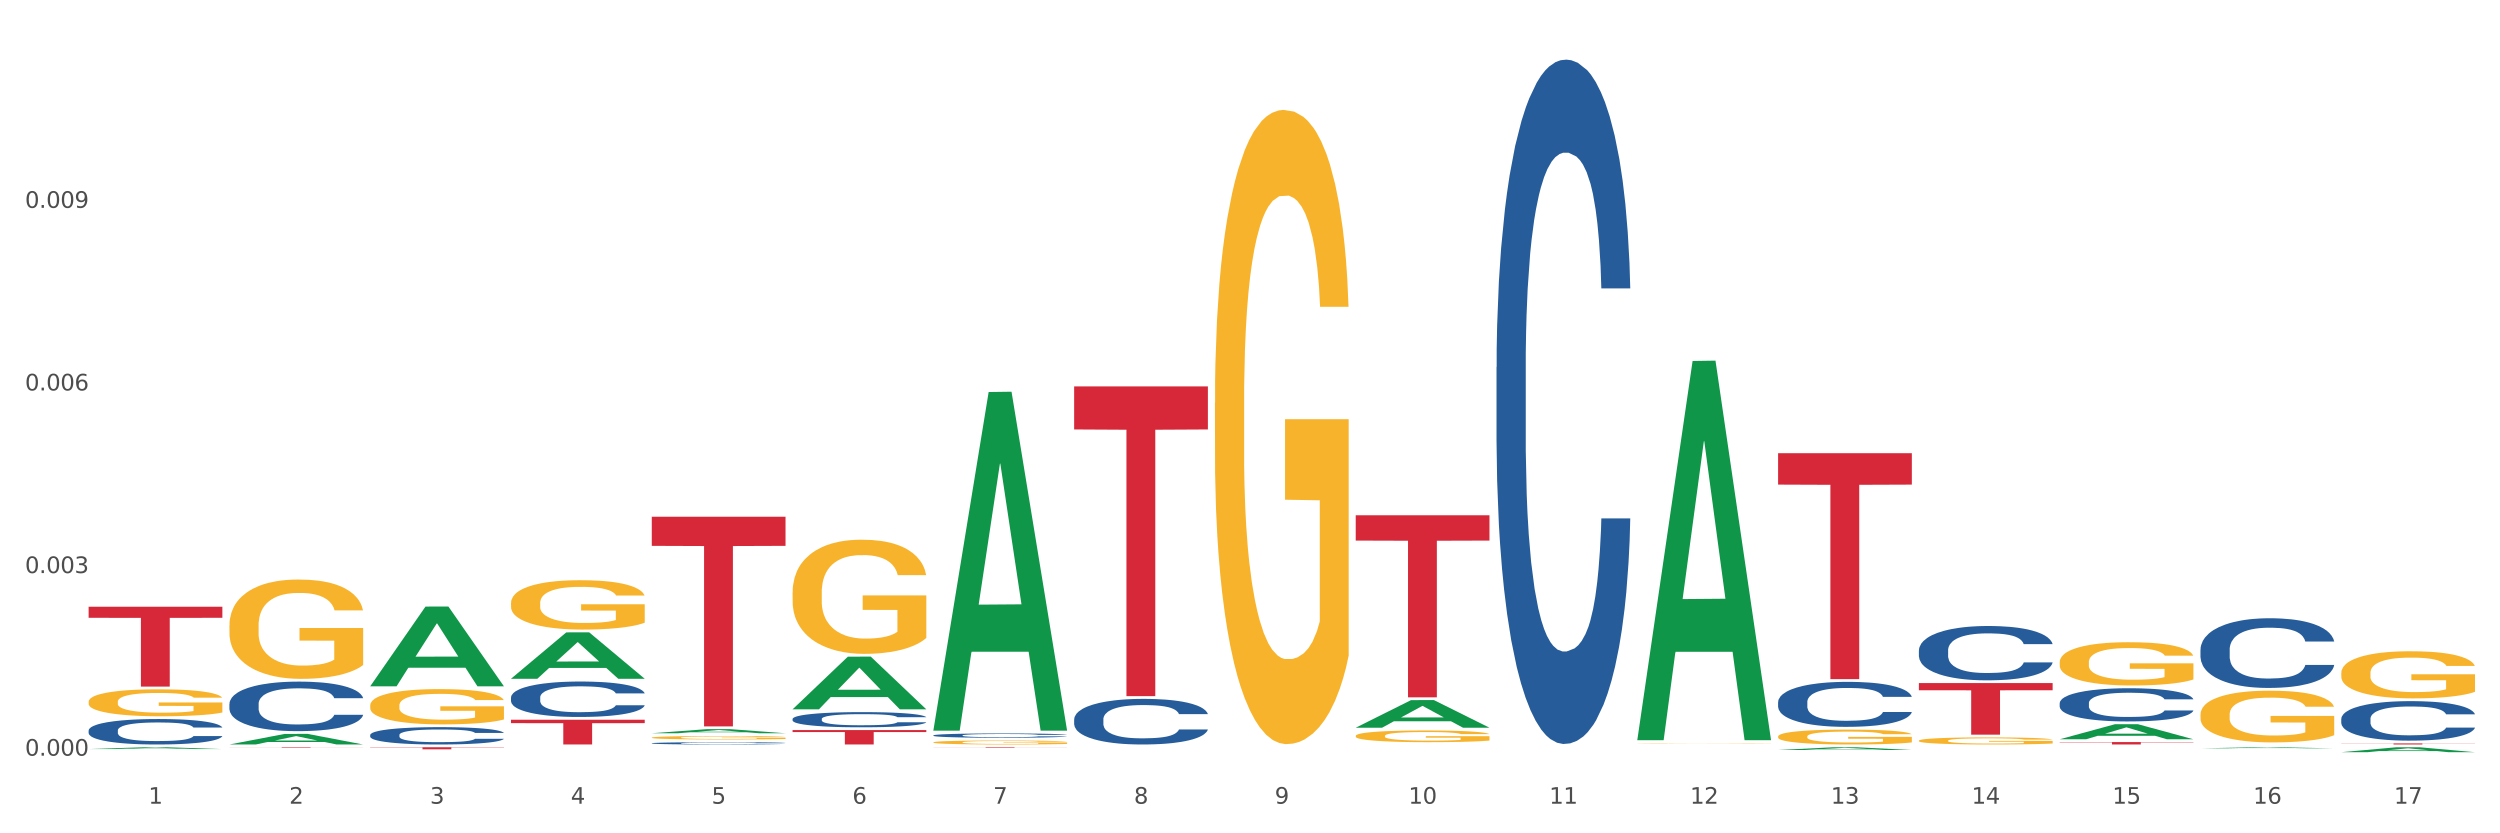 <?xml version="1.0" encoding="utf-8" standalone="no"?>
<!DOCTYPE svg PUBLIC "-//W3C//DTD SVG 1.1//EN"
  "http://www.w3.org/Graphics/SVG/1.1/DTD/svg11.dtd">
<svg xmlns:xlink="http://www.w3.org/1999/xlink" width="1080pt" height="360pt" viewBox="0 0 1080 360" xmlns="http://www.w3.org/2000/svg" version="1.1">
 <rect x="0" y="0" width="1080" height="360" fill="#333333" stroke="none"/>
 <defs>
  <style type="text/css">*{stroke-linejoin: round; stroke-linecap: butt}</style>
 </defs>
 <g id="figure_1">
  <g id="patch_1">
   <path d="M 0 360 
L 1080 360 
L 1080 0 
L 0 0 
z
" style="fill: #ffffff; stroke: #ffffff; stroke-linejoin: miter"/>
  </g>
  <g id="axes_1">
   <g id="matplotlib.axis_1">
    <g id="xtick_1">
     <g id="text_1">
      <!-- 1 -->
      <g style="fill: #4d4d4d" transform="translate(64.119 347.204) scale(0.096 -0.096)">
       <defs>
        <path id="DejaVuSans-31" d="M 794 531 
L 1825 531 
L 1825 4091 
L 703 3866 
L 703 4441 
L 1819 4666 
L 2450 4666 
L 2450 531 
L 3481 531 
L 3481 0 
L 794 0 
L 794 531 
z
" transform="scale(0.016)"/>
       </defs>
       <use xlink:href="#DejaVuSans-31"/>
      </g>
     </g>
    </g>
    <g id="xtick_2">
     <g id="text_2">
      <!-- 2 -->
      <g style="fill: #4d4d4d" transform="translate(124.94 347.204) scale(0.096 -0.096)">
       <defs>
        <path id="DejaVuSans-32" d="M 1228 531 
L 3431 531 
L 3431 0 
L 469 0 
L 469 531 
Q 828 903 1448 1529 
Q 2069 2156 2228 2338 
Q 2531 2678 2651 2914 
Q 2772 3150 2772 3378 
Q 2772 3750 2511 3984 
Q 2250 4219 1831 4219 
Q 1534 4219 1204 4116 
Q 875 4013 500 3803 
L 500 4441 
Q 881 4594 1212 4672 
Q 1544 4750 1819 4750 
Q 2544 4750 2975 4387 
Q 3406 4025 3406 3419 
Q 3406 3131 3298 2873 
Q 3191 2616 2906 2266 
Q 2828 2175 2409 1742 
Q 1991 1309 1228 531 
z
" transform="scale(0.016)"/>
       </defs>
       <use xlink:href="#DejaVuSans-32"/>
      </g>
     </g>
    </g>
    <g id="xtick_3">
     <g id="text_3">
      <!-- 3 -->
      <g style="fill: #4d4d4d" transform="translate(185.761 347.204) scale(0.096 -0.096)">
       <defs>
        <path id="DejaVuSans-33" d="M 2597 2516 
Q 3050 2419 3304 2112 
Q 3559 1806 3559 1356 
Q 3559 666 3084 287 
Q 2609 -91 1734 -91 
Q 1441 -91 1130 -33 
Q 819 25 488 141 
L 488 750 
Q 750 597 1062 519 
Q 1375 441 1716 441 
Q 2309 441 2620 675 
Q 2931 909 2931 1356 
Q 2931 1769 2642 2001 
Q 2353 2234 1838 2234 
L 1294 2234 
L 1294 2753 
L 1863 2753 
Q 2328 2753 2575 2939 
Q 2822 3125 2822 3475 
Q 2822 3834 2567 4026 
Q 2313 4219 1838 4219 
Q 1578 4219 1281 4162 
Q 984 4106 628 3988 
L 628 4550 
Q 988 4650 1302 4700 
Q 1616 4750 1894 4750 
Q 2613 4750 3031 4423 
Q 3450 4097 3450 3541 
Q 3450 3153 3228 2886 
Q 3006 2619 2597 2516 
z
" transform="scale(0.016)"/>
       </defs>
       <use xlink:href="#DejaVuSans-33"/>
      </g>
     </g>
    </g>
    <g id="xtick_4">
     <g id="text_4">
      <!-- 4 -->
      <g style="fill: #4d4d4d" transform="translate(246.582 347.204) scale(0.096 -0.096)">
       <defs>
        <path id="DejaVuSans-34" d="M 2419 4116 
L 825 1625 
L 2419 1625 
L 2419 4116 
z
M 2253 4666 
L 3047 4666 
L 3047 1625 
L 3713 1625 
L 3713 1100 
L 3047 1100 
L 3047 0 
L 2419 0 
L 2419 1100 
L 313 1100 
L 313 1709 
L 2253 4666 
z
" transform="scale(0.016)"/>
       </defs>
       <use xlink:href="#DejaVuSans-34"/>
      </g>
     </g>
    </g>
    <g id="xtick_5">
     <g id="text_5">
      <!-- 5 -->
      <g style="fill: #4d4d4d" transform="translate(307.403 347.204) scale(0.096 -0.096)">
       <defs>
        <path id="DejaVuSans-35" d="M 691 4666 
L 3169 4666 
L 3169 4134 
L 1269 4134 
L 1269 2991 
Q 1406 3038 1543 3061 
Q 1681 3084 1819 3084 
Q 2600 3084 3056 2656 
Q 3513 2228 3513 1497 
Q 3513 744 3044 326 
Q 2575 -91 1722 -91 
Q 1428 -91 1123 -41 
Q 819 9 494 109 
L 494 744 
Q 775 591 1075 516 
Q 1375 441 1709 441 
Q 2250 441 2565 725 
Q 2881 1009 2881 1497 
Q 2881 1984 2565 2268 
Q 2250 2553 1709 2553 
Q 1456 2553 1204 2497 
Q 953 2441 691 2322 
L 691 4666 
z
" transform="scale(0.016)"/>
       </defs>
       <use xlink:href="#DejaVuSans-35"/>
      </g>
     </g>
    </g>
    <g id="xtick_6">
     <g id="text_6">
      <!-- 6 -->
      <g style="fill: #4d4d4d" transform="translate(368.224 347.204) scale(0.096 -0.096)">
       <defs>
        <path id="DejaVuSans-36" d="M 2113 2584 
Q 1688 2584 1439 2293 
Q 1191 2003 1191 1497 
Q 1191 994 1439 701 
Q 1688 409 2113 409 
Q 2538 409 2786 701 
Q 3034 994 3034 1497 
Q 3034 2003 2786 2293 
Q 2538 2584 2113 2584 
z
M 3366 4563 
L 3366 3988 
Q 3128 4100 2886 4159 
Q 2644 4219 2406 4219 
Q 1781 4219 1451 3797 
Q 1122 3375 1075 2522 
Q 1259 2794 1537 2939 
Q 1816 3084 2150 3084 
Q 2853 3084 3261 2657 
Q 3669 2231 3669 1497 
Q 3669 778 3244 343 
Q 2819 -91 2113 -91 
Q 1303 -91 875 529 
Q 447 1150 447 2328 
Q 447 3434 972 4092 
Q 1497 4750 2381 4750 
Q 2619 4750 2861 4703 
Q 3103 4656 3366 4563 
z
" transform="scale(0.016)"/>
       </defs>
       <use xlink:href="#DejaVuSans-36"/>
      </g>
     </g>
    </g>
    <g id="xtick_7">
     <g id="text_7">
      <!-- 7 -->
      <g style="fill: #4d4d4d" transform="translate(429.045 347.204) scale(0.096 -0.096)">
       <defs>
        <path id="DejaVuSans-37" d="M 525 4666 
L 3525 4666 
L 3525 4397 
L 1831 0 
L 1172 0 
L 2766 4134 
L 525 4134 
L 525 4666 
z
" transform="scale(0.016)"/>
       </defs>
       <use xlink:href="#DejaVuSans-37"/>
      </g>
     </g>
    </g>
    <g id="xtick_8">
     <g id="text_8">
      <!-- 8 -->
      <g style="fill: #4d4d4d" transform="translate(489.866 347.204) scale(0.096 -0.096)">
       <defs>
        <path id="DejaVuSans-38" d="M 2034 2216 
Q 1584 2216 1326 1975 
Q 1069 1734 1069 1313 
Q 1069 891 1326 650 
Q 1584 409 2034 409 
Q 2484 409 2743 651 
Q 3003 894 3003 1313 
Q 3003 1734 2745 1975 
Q 2488 2216 2034 2216 
z
M 1403 2484 
Q 997 2584 770 2862 
Q 544 3141 544 3541 
Q 544 4100 942 4425 
Q 1341 4750 2034 4750 
Q 2731 4750 3128 4425 
Q 3525 4100 3525 3541 
Q 3525 3141 3298 2862 
Q 3072 2584 2669 2484 
Q 3125 2378 3379 2068 
Q 3634 1759 3634 1313 
Q 3634 634 3220 271 
Q 2806 -91 2034 -91 
Q 1263 -91 848 271 
Q 434 634 434 1313 
Q 434 1759 690 2068 
Q 947 2378 1403 2484 
z
M 1172 3481 
Q 1172 3119 1398 2916 
Q 1625 2713 2034 2713 
Q 2441 2713 2670 2916 
Q 2900 3119 2900 3481 
Q 2900 3844 2670 4047 
Q 2441 4250 2034 4250 
Q 1625 4250 1398 4047 
Q 1172 3844 1172 3481 
z
" transform="scale(0.016)"/>
       </defs>
       <use xlink:href="#DejaVuSans-38"/>
      </g>
     </g>
    </g>
    <g id="xtick_9">
     <g id="text_9">
      <!-- 9 -->
      <g style="fill: #4d4d4d" transform="translate(550.688 347.204) scale(0.096 -0.096)">
       <defs>
        <path id="DejaVuSans-39" d="M 703 97 
L 703 672 
Q 941 559 1184 500 
Q 1428 441 1663 441 
Q 2288 441 2617 861 
Q 2947 1281 2994 2138 
Q 2813 1869 2534 1725 
Q 2256 1581 1919 1581 
Q 1219 1581 811 2004 
Q 403 2428 403 3163 
Q 403 3881 828 4315 
Q 1253 4750 1959 4750 
Q 2769 4750 3195 4129 
Q 3622 3509 3622 2328 
Q 3622 1225 3098 567 
Q 2575 -91 1691 -91 
Q 1453 -91 1209 -44 
Q 966 3 703 97 
z
M 1959 2075 
Q 2384 2075 2632 2365 
Q 2881 2656 2881 3163 
Q 2881 3666 2632 3958 
Q 2384 4250 1959 4250 
Q 1534 4250 1286 3958 
Q 1038 3666 1038 3163 
Q 1038 2656 1286 2365 
Q 1534 2075 1959 2075 
z
" transform="scale(0.016)"/>
       </defs>
       <use xlink:href="#DejaVuSans-39"/>
      </g>
     </g>
    </g>
    <g id="xtick_10">
     <g id="text_10">
      <!-- 10 -->
      <g style="fill: #4d4d4d" transform="translate(608.455 347.204) scale(0.096 -0.096)">
       <defs>
        <path id="DejaVuSans-30" d="M 2034 4250 
Q 1547 4250 1301 3770 
Q 1056 3291 1056 2328 
Q 1056 1369 1301 889 
Q 1547 409 2034 409 
Q 2525 409 2770 889 
Q 3016 1369 3016 2328 
Q 3016 3291 2770 3770 
Q 2525 4250 2034 4250 
z
M 2034 4750 
Q 2819 4750 3233 4129 
Q 3647 3509 3647 2328 
Q 3647 1150 3233 529 
Q 2819 -91 2034 -91 
Q 1250 -91 836 529 
Q 422 1150 422 2328 
Q 422 3509 836 4129 
Q 1250 4750 2034 4750 
z
" transform="scale(0.016)"/>
       </defs>
       <use xlink:href="#DejaVuSans-31"/>
       <use xlink:href="#DejaVuSans-30" transform="translate(63.623 0)"/>
      </g>
     </g>
    </g>
    <g id="xtick_11">
     <g id="text_11">
      <!-- 11 -->
      <g style="fill: #4d4d4d" transform="translate(669.276 347.204) scale(0.096 -0.096)">
       <use xlink:href="#DejaVuSans-31"/>
       <use xlink:href="#DejaVuSans-31" transform="translate(63.623 0)"/>
      </g>
     </g>
    </g>
    <g id="xtick_12">
     <g id="text_12">
      <!-- 12 -->
      <g style="fill: #4d4d4d" transform="translate(730.097 347.204) scale(0.096 -0.096)">
       <use xlink:href="#DejaVuSans-31"/>
       <use xlink:href="#DejaVuSans-32" transform="translate(63.623 0)"/>
      </g>
     </g>
    </g>
    <g id="xtick_13">
     <g id="text_13">
      <!-- 13 -->
      <g style="fill: #4d4d4d" transform="translate(790.918 347.204) scale(0.096 -0.096)">
       <use xlink:href="#DejaVuSans-31"/>
       <use xlink:href="#DejaVuSans-33" transform="translate(63.623 0)"/>
      </g>
     </g>
    </g>
    <g id="xtick_14">
     <g id="text_14">
      <!-- 14 -->
      <g style="fill: #4d4d4d" transform="translate(851.739 347.204) scale(0.096 -0.096)">
       <use xlink:href="#DejaVuSans-31"/>
       <use xlink:href="#DejaVuSans-34" transform="translate(63.623 0)"/>
      </g>
     </g>
    </g>
    <g id="xtick_15">
     <g id="text_15">
      <!-- 15 -->
      <g style="fill: #4d4d4d" transform="translate(912.56 347.204) scale(0.096 -0.096)">
       <use xlink:href="#DejaVuSans-31"/>
       <use xlink:href="#DejaVuSans-35" transform="translate(63.623 0)"/>
      </g>
     </g>
    </g>
    <g id="xtick_16">
     <g id="text_16">
      <!-- 16 -->
      <g style="fill: #4d4d4d" transform="translate(973.381 347.204) scale(0.096 -0.096)">
       <use xlink:href="#DejaVuSans-31"/>
       <use xlink:href="#DejaVuSans-36" transform="translate(63.623 0)"/>
      </g>
     </g>
    </g>
    <g id="xtick_17">
     <g id="text_17">
      <!-- 17 -->
      <g style="fill: #4d4d4d" transform="translate(1034.202 347.204) scale(0.096 -0.096)">
       <use xlink:href="#DejaVuSans-31"/>
       <use xlink:href="#DejaVuSans-37" transform="translate(63.623 0)"/>
      </g>
     </g>
    </g>
    <g id="xtick_18"/>
    <g id="xtick_19"/>
    <g id="xtick_20"/>
    <g id="xtick_21"/>
    <g id="xtick_22"/>
    <g id="xtick_23"/>
    <g id="xtick_24"/>
    <g id="xtick_25"/>
    <g id="xtick_26"/>
    <g id="xtick_27"/>
    <g id="xtick_28"/>
    <g id="xtick_29"/>
    <g id="xtick_30"/>
    <g id="xtick_31"/>
    <g id="xtick_32"/>
    <g id="xtick_33"/>
   </g>
   <g id="matplotlib.axis_2">
    <g id="ytick_1">
     <g id="text_18">
      <!-- 0.000 -->
      <g style="fill: #4d4d4d" transform="translate(10.8 326.456) scale(0.096 -0.096)">
       <defs>
        <path id="DejaVuSans-2e" d="M 684 794 
L 1344 794 
L 1344 0 
L 684 0 
L 684 794 
z
" transform="scale(0.016)"/>
       </defs>
       <use xlink:href="#DejaVuSans-30"/>
       <use xlink:href="#DejaVuSans-2e" transform="translate(63.623 0)"/>
       <use xlink:href="#DejaVuSans-30" transform="translate(95.41 0)"/>
       <use xlink:href="#DejaVuSans-30" transform="translate(159.033 0)"/>
       <use xlink:href="#DejaVuSans-30" transform="translate(222.656 0)"/>
      </g>
     </g>
    </g>
    <g id="ytick_2">
     <g id="text_19">
      <!-- 0.003 -->
      <g style="fill: #4d4d4d" transform="translate(10.8 247.567) scale(0.096 -0.096)">
       <use xlink:href="#DejaVuSans-30"/>
       <use xlink:href="#DejaVuSans-2e" transform="translate(63.623 0)"/>
       <use xlink:href="#DejaVuSans-30" transform="translate(95.41 0)"/>
       <use xlink:href="#DejaVuSans-30" transform="translate(159.033 0)"/>
       <use xlink:href="#DejaVuSans-33" transform="translate(222.656 0)"/>
      </g>
     </g>
    </g>
    <g id="ytick_3">
     <g id="text_20">
      <!-- 0.006 -->
      <g style="fill: #4d4d4d" transform="translate(10.8 168.678) scale(0.096 -0.096)">
       <use xlink:href="#DejaVuSans-30"/>
       <use xlink:href="#DejaVuSans-2e" transform="translate(63.623 0)"/>
       <use xlink:href="#DejaVuSans-30" transform="translate(95.41 0)"/>
       <use xlink:href="#DejaVuSans-30" transform="translate(159.033 0)"/>
       <use xlink:href="#DejaVuSans-36" transform="translate(222.656 0)"/>
      </g>
     </g>
    </g>
    <g id="ytick_4">
     <g id="text_21">
      <!-- 0.009 -->
      <g style="fill: #4d4d4d" transform="translate(10.8 89.789) scale(0.096 -0.096)">
       <use xlink:href="#DejaVuSans-30"/>
       <use xlink:href="#DejaVuSans-2e" transform="translate(63.623 0)"/>
       <use xlink:href="#DejaVuSans-30" transform="translate(95.41 0)"/>
       <use xlink:href="#DejaVuSans-30" transform="translate(159.033 0)"/>
       <use xlink:href="#DejaVuSans-39" transform="translate(222.656 0)"/>
      </g>
     </g>
    </g>
    <g id="ytick_5"/>
    <g id="ytick_6"/>
    <g id="ytick_7"/>
    <g id="ytick_8"/>
   </g>
   <g id="PolyCollection_1">
    <path d="M 38.283 323.603 
L 38.343 323.602 
L 62.169 322.809 
L 72.058 322.808 
L 96.063 323.605 
L 84.626 323.605 
L 79.444 323.419 
L 54.843 323.419 
L 54.664 323.422 
L 49.66 323.605 
L 38.283 323.605 
L 38.283 323.603 
L 57.94 323.309 
L 76.346 323.308 
L 67.233 322.978 
L 67.113 322.977 
L 66.994 322.979 
L 57.881 323.308 
L 57.94 323.309 
L 38.283 323.603 
z
" clip-path="url(#p526d846df2)" style="fill: #109648"/>
    <path d="M 342.388 310.58 
L 342.457 310.574 
L 342.457 310.406 
L 342.662 310.179 
L 343.413 309.759 
L 344.369 309.441 
L 346.008 309.07 
L 346.896 308.914 
L 348.057 308.74 
L 350.447 308.459 
L 353.179 308.219 
L 355.092 308.087 
L 356.526 308.003 
L 359.736 307.853 
L 361.58 307.787 
L 363.492 307.733 
L 365.132 307.697 
L 367.863 307.655 
L 370.049 307.637 
L 372.576 307.631 
L 374.693 307.637 
L 377.493 307.661 
L 381.591 307.733 
L 383.162 307.775 
L 385.279 307.847 
L 387.465 307.943 
L 389.241 308.039 
L 391.29 308.177 
L 393.407 308.357 
L 395.456 308.584 
L 396.89 308.794 
L 398.051 309.016 
L 399.076 309.286 
L 399.827 309.579 
L 400.168 309.825 
L 387.67 309.825 
L 387.328 309.603 
L 386.645 309.364 
L 385.962 309.202 
L 385.211 309.07 
L 384.05 308.92 
L 383.026 308.824 
L 381.318 308.71 
L 379.747 308.638 
L 378.45 308.596 
L 376.879 308.56 
L 373.532 308.524 
L 371.142 308.524 
L 369.639 308.536 
L 367.795 308.566 
L 366.224 308.608 
L 364.38 308.68 
L 362.946 308.758 
L 361.512 308.86 
L 360.692 308.932 
L 359.463 309.064 
L 358.643 309.172 
L 357.55 309.358 
L 356.936 309.489 
L 355.843 309.831 
L 355.365 310.083 
L 355.16 310.257 
L 355.023 310.448 
L 355.023 311.383 
L 355.433 311.803 
L 355.775 311.983 
L 356.321 312.187 
L 357.346 312.45 
L 358.848 312.708 
L 360.419 312.894 
L 361.717 313.008 
L 362.946 313.092 
L 364.175 313.158 
L 365.678 313.217 
L 366.907 313.253 
L 368.751 313.289 
L 370.937 313.307 
L 372.644 313.307 
L 376.127 313.277 
L 377.698 313.247 
L 379.201 313.206 
L 380.84 313.14 
L 382.138 313.068 
L 382.889 313.014 
L 384.118 312.9 
L 385.074 312.78 
L 385.894 312.642 
L 386.44 312.522 
L 387.055 312.342 
L 387.533 312.139 
L 387.67 312.031 
L 400.168 312.031 
L 399.895 312.247 
L 399.417 312.456 
L 398.461 312.738 
L 397.71 312.9 
L 396.549 313.098 
L 395.319 313.265 
L 393.612 313.451 
L 392.041 313.589 
L 390.402 313.709 
L 388.626 313.817 
L 385.416 313.967 
L 384.255 314.009 
L 381.796 314.081 
L 379.884 314.123 
L 377.084 314.164 
L 374.215 314.188 
L 371.21 314.194 
L 368.546 314.182 
L 365.61 314.147 
L 363.766 314.111 
L 361.717 314.057 
L 359.326 313.973 
L 357.072 313.871 
L 354.955 313.751 
L 352.974 313.613 
L 351.13 313.457 
L 348.74 313.2 
L 346.964 312.948 
L 345.667 312.714 
L 344.779 312.516 
L 343.891 312.265 
L 343.413 312.091 
L 342.662 311.671 
L 342.388 311.282 
L 342.388 310.58 
z
" clip-path="url(#p526d846df2)" style="fill: #255c99"/>
    <path d="M 281.567 321.079 
L 281.636 321.078 
L 281.636 321.053 
L 281.84 321.019 
L 282.592 320.956 
L 283.548 320.908 
L 285.187 320.852 
L 286.075 320.829 
L 287.236 320.803 
L 289.626 320.761 
L 292.358 320.725 
L 294.271 320.705 
L 295.705 320.692 
L 298.915 320.67 
L 300.759 320.66 
L 302.671 320.652 
L 304.31 320.647 
L 307.042 320.64 
L 309.228 320.638 
L 311.755 320.637 
L 313.872 320.638 
L 316.672 320.641 
L 320.77 320.652 
L 322.341 320.658 
L 324.458 320.669 
L 326.644 320.684 
L 328.42 320.698 
L 330.469 320.719 
L 332.586 320.745 
L 334.635 320.78 
L 336.069 320.811 
L 337.23 320.844 
L 338.254 320.885 
L 339.006 320.929 
L 339.347 320.966 
L 326.849 320.966 
L 326.507 320.932 
L 325.824 320.896 
L 325.141 320.872 
L 324.39 320.852 
L 323.229 320.83 
L 322.204 320.816 
L 320.497 320.798 
L 318.926 320.788 
L 317.629 320.781 
L 316.058 320.776 
L 312.711 320.771 
L 310.321 320.771 
L 308.818 320.772 
L 306.974 320.777 
L 305.403 320.783 
L 303.559 320.794 
L 302.125 320.806 
L 300.691 320.821 
L 299.871 320.832 
L 298.642 320.851 
L 297.822 320.868 
L 296.729 320.895 
L 296.115 320.915 
L 295.022 320.966 
L 294.544 321.004 
L 294.339 321.03 
L 294.202 321.059 
L 294.202 321.199 
L 294.612 321.262 
L 294.954 321.289 
L 295.5 321.319 
L 296.524 321.359 
L 298.027 321.398 
L 299.598 321.425 
L 300.896 321.442 
L 302.125 321.455 
L 303.354 321.465 
L 304.857 321.474 
L 306.086 321.479 
L 307.93 321.485 
L 310.116 321.487 
L 311.823 321.487 
L 315.306 321.483 
L 316.877 321.478 
L 318.38 321.472 
L 320.019 321.462 
L 321.317 321.451 
L 322.068 321.443 
L 323.297 321.426 
L 324.253 321.408 
L 325.073 321.388 
L 325.619 321.37 
L 326.234 321.343 
L 326.712 321.312 
L 326.849 321.296 
L 339.347 321.296 
L 339.074 321.328 
L 338.596 321.36 
L 337.64 321.402 
L 336.889 321.426 
L 335.727 321.456 
L 334.498 321.481 
L 332.791 321.509 
L 331.22 321.53 
L 329.581 321.548 
L 327.805 321.564 
L 324.595 321.586 
L 323.434 321.592 
L 320.975 321.603 
L 319.063 321.61 
L 316.263 321.616 
L 313.394 321.619 
L 310.389 321.62 
L 307.725 321.618 
L 304.789 321.613 
L 302.944 321.608 
L 300.896 321.6 
L 298.505 321.587 
L 296.251 321.572 
L 294.134 321.554 
L 292.153 321.533 
L 290.309 321.51 
L 287.919 321.471 
L 286.143 321.433 
L 284.846 321.398 
L 283.958 321.369 
L 283.07 321.331 
L 282.592 321.305 
L 281.84 321.242 
L 281.567 321.184 
L 281.567 321.079 
z
" clip-path="url(#p526d846df2)" style="fill: #255c99"/>
    <path d="M 220.746 301.3 
L 220.814 301.286 
L 220.814 300.895 
L 221.019 300.364 
L 221.771 299.385 
L 222.727 298.644 
L 224.366 297.778 
L 225.254 297.414 
L 226.415 297.009 
L 228.805 296.352 
L 231.537 295.793 
L 233.45 295.485 
L 234.884 295.289 
L 238.094 294.94 
L 239.938 294.786 
L 241.85 294.66 
L 243.489 294.576 
L 246.221 294.479 
L 248.407 294.437 
L 250.934 294.423 
L 253.051 294.437 
L 255.851 294.493 
L 259.949 294.66 
L 261.52 294.758 
L 263.637 294.926 
L 265.823 295.15 
L 267.599 295.373 
L 269.647 295.695 
L 271.765 296.114 
L 273.814 296.645 
L 275.248 297.135 
L 276.409 297.652 
L 277.433 298.281 
L 278.185 298.966 
L 278.526 299.539 
L 266.028 299.539 
L 265.686 299.022 
L 265.003 298.462 
L 264.32 298.085 
L 263.569 297.778 
L 262.408 297.428 
L 261.383 297.204 
L 259.676 296.939 
L 258.105 296.771 
L 256.807 296.673 
L 255.237 296.589 
L 251.89 296.505 
L 249.5 296.505 
L 247.997 296.533 
L 246.153 296.603 
L 244.582 296.701 
L 242.738 296.869 
L 241.304 297.051 
L 239.87 297.288 
L 239.05 297.456 
L 237.821 297.764 
L 237.001 298.015 
L 235.908 298.448 
L 235.294 298.756 
L 234.201 299.553 
L 233.723 300.14 
L 233.518 300.545 
L 233.381 300.993 
L 233.381 303.173 
L 233.791 304.152 
L 234.133 304.571 
L 234.679 305.046 
L 235.703 305.661 
L 237.206 306.262 
L 238.777 306.696 
L 240.074 306.961 
L 241.304 307.157 
L 242.533 307.311 
L 244.036 307.451 
L 245.265 307.534 
L 247.109 307.618 
L 249.295 307.66 
L 251.002 307.66 
L 254.485 307.59 
L 256.056 307.52 
L 257.559 307.423 
L 259.198 307.269 
L 260.496 307.101 
L 261.247 306.975 
L 262.476 306.71 
L 263.432 306.43 
L 264.252 306.109 
L 264.798 305.829 
L 265.413 305.41 
L 265.891 304.934 
L 266.028 304.683 
L 278.526 304.683 
L 278.253 305.186 
L 277.775 305.675 
L 276.819 306.332 
L 276.067 306.71 
L 274.906 307.171 
L 273.677 307.562 
L 271.97 307.996 
L 270.399 308.317 
L 268.76 308.597 
L 266.984 308.848 
L 263.774 309.198 
L 262.613 309.296 
L 260.154 309.463 
L 258.242 309.561 
L 255.442 309.659 
L 252.573 309.715 
L 249.568 309.729 
L 246.904 309.701 
L 243.967 309.617 
L 242.123 309.533 
L 240.074 309.408 
L 237.684 309.212 
L 235.43 308.974 
L 233.313 308.695 
L 231.332 308.373 
L 229.488 308.01 
L 227.098 307.409 
L 225.322 306.822 
L 224.024 306.276 
L 223.137 305.815 
L 222.249 305.228 
L 221.771 304.823 
L 221.019 303.844 
L 220.746 302.936 
L 220.746 301.3 
z
" clip-path="url(#p526d846df2)" style="fill: #255c99"/>
    <path d="M 159.925 317.492 
L 159.993 317.485 
L 159.993 317.293 
L 160.198 317.033 
L 160.95 316.554 
L 161.906 316.191 
L 163.545 315.767 
L 164.433 315.589 
L 165.594 315.39 
L 167.984 315.068 
L 170.716 314.795 
L 172.629 314.644 
L 174.063 314.548 
L 177.273 314.377 
L 179.117 314.302 
L 181.029 314.24 
L 182.668 314.199 
L 185.4 314.151 
L 187.586 314.13 
L 190.113 314.124 
L 192.23 314.13 
L 195.03 314.158 
L 199.128 314.24 
L 200.699 314.288 
L 202.816 314.37 
L 205.002 314.48 
L 206.777 314.589 
L 208.826 314.747 
L 210.944 314.952 
L 212.993 315.212 
L 214.427 315.452 
L 215.588 315.705 
L 216.612 316.013 
L 217.364 316.349 
L 217.705 316.629 
L 205.207 316.629 
L 204.865 316.376 
L 204.182 316.102 
L 203.499 315.917 
L 202.748 315.767 
L 201.587 315.596 
L 200.562 315.486 
L 198.855 315.356 
L 197.284 315.274 
L 195.986 315.226 
L 194.416 315.185 
L 191.069 315.144 
L 188.679 315.144 
L 187.176 315.157 
L 185.332 315.192 
L 183.761 315.24 
L 181.917 315.322 
L 180.483 315.411 
L 179.049 315.527 
L 178.229 315.609 
L 177 315.76 
L 176.18 315.883 
L 175.087 316.095 
L 174.473 316.246 
L 173.38 316.636 
L 172.902 316.924 
L 172.697 317.122 
L 172.56 317.341 
L 172.56 318.409 
L 172.97 318.889 
L 173.312 319.094 
L 173.858 319.327 
L 174.882 319.628 
L 176.385 319.922 
L 177.956 320.135 
L 179.253 320.265 
L 180.483 320.361 
L 181.712 320.436 
L 183.215 320.504 
L 184.444 320.545 
L 186.288 320.586 
L 188.474 320.607 
L 190.181 320.607 
L 193.664 320.573 
L 195.235 320.539 
L 196.738 320.491 
L 198.377 320.415 
L 199.674 320.333 
L 200.426 320.272 
L 201.655 320.141 
L 202.611 320.005 
L 203.431 319.847 
L 203.977 319.71 
L 204.592 319.505 
L 205.07 319.272 
L 205.207 319.149 
L 217.705 319.149 
L 217.432 319.395 
L 216.954 319.635 
L 215.998 319.957 
L 215.246 320.141 
L 214.085 320.367 
L 212.856 320.559 
L 211.149 320.771 
L 209.578 320.929 
L 207.939 321.066 
L 206.163 321.189 
L 202.953 321.36 
L 201.792 321.408 
L 199.333 321.49 
L 197.421 321.538 
L 194.62 321.586 
L 191.752 321.613 
L 188.747 321.62 
L 186.083 321.607 
L 183.146 321.566 
L 181.302 321.524 
L 179.253 321.463 
L 176.863 321.367 
L 174.609 321.251 
L 172.492 321.114 
L 170.511 320.956 
L 168.667 320.778 
L 166.277 320.484 
L 164.501 320.196 
L 163.203 319.929 
L 162.316 319.703 
L 161.428 319.416 
L 160.95 319.217 
L 160.198 318.738 
L 159.925 318.293 
L 159.925 317.492 
z
" clip-path="url(#p526d846df2)" style="fill: #255c99"/>
    <path d="M 99.104 304.073 
L 99.172 304.053 
L 99.172 303.506 
L 99.377 302.764 
L 100.129 301.396 
L 101.085 300.36 
L 102.724 299.149 
L 103.612 298.641 
L 104.773 298.074 
L 107.163 297.156 
L 109.895 296.374 
L 111.807 295.944 
L 113.242 295.671 
L 116.452 295.182 
L 118.296 294.967 
L 120.208 294.792 
L 121.847 294.674 
L 124.579 294.538 
L 126.765 294.479 
L 129.292 294.459 
L 131.409 294.479 
L 134.209 294.557 
L 138.307 294.792 
L 139.878 294.928 
L 141.995 295.163 
L 144.181 295.475 
L 145.956 295.788 
L 148.005 296.237 
L 150.123 296.824 
L 152.172 297.566 
L 153.606 298.25 
L 154.767 298.973 
L 155.791 299.852 
L 156.543 300.81 
L 156.884 301.611 
L 144.386 301.611 
L 144.044 300.888 
L 143.361 300.106 
L 142.678 299.579 
L 141.927 299.149 
L 140.766 298.66 
L 139.741 298.348 
L 138.034 297.977 
L 136.463 297.742 
L 135.165 297.605 
L 133.594 297.488 
L 130.248 297.371 
L 127.857 297.371 
L 126.355 297.41 
L 124.511 297.508 
L 122.94 297.644 
L 121.096 297.879 
L 119.662 298.133 
L 118.227 298.465 
L 117.408 298.699 
L 116.179 299.129 
L 115.359 299.481 
L 114.266 300.087 
L 113.652 300.517 
L 112.559 301.63 
L 112.081 302.451 
L 111.876 303.018 
L 111.739 303.643 
L 111.739 306.691 
L 112.149 308.059 
L 112.49 308.645 
L 113.037 309.309 
L 114.061 310.169 
L 115.564 311.009 
L 117.135 311.615 
L 118.432 311.986 
L 119.662 312.26 
L 120.891 312.475 
L 122.394 312.67 
L 123.623 312.787 
L 125.467 312.905 
L 127.653 312.963 
L 129.36 312.963 
L 132.843 312.866 
L 134.414 312.768 
L 135.917 312.631 
L 137.556 312.416 
L 138.853 312.182 
L 139.605 312.006 
L 140.834 311.635 
L 141.79 311.244 
L 142.61 310.794 
L 143.156 310.404 
L 143.771 309.817 
L 144.249 309.153 
L 144.386 308.801 
L 156.884 308.801 
L 156.611 309.505 
L 156.133 310.189 
L 155.177 311.107 
L 154.425 311.635 
L 153.264 312.279 
L 152.035 312.827 
L 150.327 313.432 
L 148.757 313.882 
L 147.117 314.272 
L 145.342 314.624 
L 142.132 315.113 
L 140.971 315.249 
L 138.512 315.484 
L 136.6 315.621 
L 133.799 315.757 
L 130.931 315.836 
L 127.926 315.855 
L 125.262 315.816 
L 122.325 315.699 
L 120.481 315.582 
L 118.432 315.406 
L 116.042 315.132 
L 113.788 314.8 
L 111.671 314.409 
L 109.69 313.96 
L 107.846 313.452 
L 105.456 312.612 
L 103.68 311.791 
L 102.382 311.029 
L 101.494 310.384 
L 100.607 309.563 
L 100.129 308.997 
L 99.377 307.629 
L 99.104 306.359 
L 99.104 304.073 
z
" clip-path="url(#p526d846df2)" style="fill: #255c99"/>
    <path d="M 38.283 303.168 
L 38.351 303.157 
L 38.351 302.774 
L 38.488 302.445 
L 39.17 301.647 
L 40.193 300.988 
L 40.943 300.637 
L 41.694 300.35 
L 42.581 300.063 
L 43.672 299.765 
L 45.65 299.329 
L 46.878 299.106 
L 48.379 298.872 
L 51.108 298.532 
L 53.086 298.34 
L 55.133 298.181 
L 58.475 297.989 
L 60.658 297.904 
L 62.978 297.841 
L 65.775 297.798 
L 67.889 297.787 
L 72.528 297.819 
L 76.485 297.915 
L 78.395 297.989 
L 80.851 298.117 
L 82.147 298.202 
L 84.261 298.372 
L 86.444 298.596 
L 87.945 298.787 
L 90.196 299.148 
L 91.902 299.51 
L 93.471 299.957 
L 94.289 300.265 
L 94.903 300.552 
L 95.449 300.882 
L 95.995 301.403 
L 83.716 301.403 
L 83.238 301.031 
L 82.488 300.68 
L 81.396 300.339 
L 80.441 300.127 
L 78.804 299.861 
L 77.303 299.691 
L 75.734 299.563 
L 73.824 299.457 
L 72.323 299.404 
L 70.209 299.361 
L 66.047 299.372 
L 63.251 299.457 
L 61.34 299.563 
L 60.113 299.659 
L 59.021 299.765 
L 57.793 299.914 
L 56.361 300.137 
L 55.337 300.339 
L 54.314 300.595 
L 53.495 300.85 
L 52.745 301.147 
L 52.131 301.466 
L 51.654 301.796 
L 51.244 302.2 
L 50.903 302.87 
L 50.903 304.327 
L 51.04 304.656 
L 51.381 305.092 
L 51.79 305.422 
L 52.472 305.815 
L 53.086 306.081 
L 54.246 306.464 
L 55.542 306.783 
L 56.565 306.985 
L 57.588 307.155 
L 59.362 307.389 
L 61.34 307.581 
L 63.046 307.698 
L 65.365 307.804 
L 66.934 307.846 
L 68.299 307.868 
L 71.641 307.868 
L 74.029 307.836 
L 76.689 307.761 
L 78.736 307.666 
L 80.441 307.549 
L 82.351 307.357 
L 83.579 307.177 
L 83.579 304.954 
L 68.571 304.944 
L 68.571 303.466 
L 96.063 303.466 
L 96.063 307.804 
L 94.903 308.027 
L 93.607 308.229 
L 92.243 308.41 
L 90.196 308.633 
L 87.741 308.846 
L 85.558 308.995 
L 83.238 309.122 
L 80.509 309.239 
L 76.962 309.346 
L 74.779 309.388 
L 72.051 309.42 
L 68.844 309.431 
L 66.047 309.409 
L 63.319 309.356 
L 60.454 309.261 
L 57.657 309.122 
L 55.542 308.984 
L 53.427 308.814 
L 51.176 308.591 
L 49.402 308.378 
L 48.038 308.187 
L 46.537 307.942 
L 44.9 307.623 
L 43.672 307.336 
L 42.581 307.038 
L 41.421 306.655 
L 40.602 306.326 
L 39.784 305.911 
L 39.306 305.603 
L 38.761 305.124 
L 38.351 304.454 
L 38.283 303.168 
z
" clip-path="url(#p526d846df2)" style="fill: #f7b32b"/>
    <path d="M 38.283 262.096 
L 96.063 262.096 
L 96.063 266.891 
L 73.334 266.923 
L 73.334 296.599 
L 60.875 296.599 
L 60.875 266.923 
L 38.283 266.891 
L 38.283 262.129 
L 38.283 262.096 
z
" clip-path="url(#p526d846df2)" style="fill: #d62839"/>
    <path d="M 99.104 322.808 
L 156.884 322.808 
L 156.884 322.841 
L 134.155 322.841 
L 134.155 323.044 
L 121.696 323.044 
L 121.696 322.841 
L 99.104 322.841 
L 99.104 322.809 
L 99.104 322.808 
z
" clip-path="url(#p526d846df2)" style="fill: #d62839"/>
    <path d="M 159.925 322.808 
L 217.705 322.808 
L 217.705 322.933 
L 194.977 322.934 
L 194.977 323.705 
L 182.517 323.705 
L 182.517 322.934 
L 159.925 322.933 
L 159.925 322.809 
L 159.925 322.808 
z
" clip-path="url(#p526d846df2)" style="fill: #d62839"/>
    <path d="M 220.746 310.917 
L 278.526 310.917 
L 278.526 312.405 
L 255.798 312.415 
L 255.798 321.62 
L 243.338 321.62 
L 243.338 312.415 
L 220.746 312.405 
L 220.746 310.927 
L 220.746 310.917 
z
" clip-path="url(#p526d846df2)" style="fill: #d62839"/>
    <path d="M 281.567 223.22 
L 339.347 223.22 
L 339.347 235.807 
L 316.619 235.892 
L 316.619 313.796 
L 304.159 313.796 
L 304.159 235.892 
L 281.567 235.807 
L 281.567 223.305 
L 281.567 223.22 
z
" clip-path="url(#p526d846df2)" style="fill: #d62839"/>
    <path d="M 342.388 315.383 
L 400.168 315.383 
L 400.168 316.249 
L 377.44 316.255 
L 377.44 321.62 
L 364.98 321.62 
L 364.98 316.255 
L 342.388 316.249 
L 342.388 315.389 
L 342.388 315.383 
z
" clip-path="url(#p526d846df2)" style="fill: #d62839"/>
    <path d="M 403.209 322.808 
L 460.989 322.808 
L 460.989 322.843 
L 438.261 322.843 
L 438.261 323.054 
L 425.801 323.054 
L 425.801 322.843 
L 403.209 322.843 
L 403.209 322.809 
L 403.209 322.808 
z
" clip-path="url(#p526d846df2)" style="fill: #d62839"/>
    <path d="M 464.03 166.929 
L 521.81 166.929 
L 521.81 185.522 
L 499.082 185.648 
L 499.082 300.726 
L 486.622 300.726 
L 486.622 185.648 
L 464.03 185.522 
L 464.03 167.054 
L 464.03 166.929 
z
" clip-path="url(#p526d846df2)" style="fill: #d62839"/>
    <path d="M 585.673 222.6 
L 643.453 222.6 
L 643.453 233.529 
L 620.724 233.603 
L 620.724 301.247 
L 608.264 301.247 
L 608.264 233.603 
L 585.673 233.529 
L 585.673 222.674 
L 585.673 222.6 
z
" clip-path="url(#p526d846df2)" style="fill: #d62839"/>
    <path d="M 768.136 195.79 
L 825.916 195.79 
L 825.916 209.351 
L 803.187 209.442 
L 803.187 293.373 
L 790.727 293.373 
L 790.727 209.442 
L 768.136 209.351 
L 768.136 195.882 
L 768.136 195.79 
z
" clip-path="url(#p526d846df2)" style="fill: #d62839"/>
    <path d="M 828.957 295.097 
L 886.737 295.097 
L 886.737 298.191 
L 864.008 298.212 
L 864.008 317.363 
L 851.549 317.363 
L 851.549 298.212 
L 828.957 298.191 
L 828.957 295.118 
L 828.957 295.097 
z
" clip-path="url(#p526d846df2)" style="fill: #d62839"/>
    <path d="M 403.209 317.681 
L 403.278 317.679 
L 403.278 317.632 
L 403.483 317.567 
L 404.234 317.448 
L 405.19 317.358 
L 406.829 317.252 
L 407.717 317.208 
L 408.878 317.158 
L 411.269 317.078 
L 414 317.01 
L 415.913 316.973 
L 417.347 316.949 
L 420.557 316.906 
L 422.401 316.887 
L 424.313 316.872 
L 425.953 316.862 
L 428.684 316.85 
L 430.87 316.845 
L 433.397 316.843 
L 435.514 316.845 
L 438.314 316.852 
L 442.412 316.872 
L 443.983 316.884 
L 446.1 316.905 
L 448.286 316.932 
L 450.062 316.959 
L 452.111 316.998 
L 454.228 317.049 
L 456.277 317.114 
L 457.711 317.174 
L 458.872 317.237 
L 459.897 317.313 
L 460.648 317.397 
L 460.989 317.467 
L 448.491 317.467 
L 448.149 317.404 
L 447.466 317.335 
L 446.783 317.289 
L 446.032 317.252 
L 444.871 317.209 
L 443.847 317.182 
L 442.139 317.15 
L 440.568 317.129 
L 439.271 317.117 
L 437.7 317.107 
L 434.353 317.097 
L 431.963 317.097 
L 430.46 317.1 
L 428.616 317.109 
L 427.045 317.121 
L 425.201 317.141 
L 423.767 317.163 
L 422.333 317.192 
L 421.513 317.213 
L 420.284 317.25 
L 419.464 317.281 
L 418.372 317.334 
L 417.757 317.371 
L 416.664 317.468 
L 416.186 317.54 
L 415.981 317.589 
L 415.844 317.644 
L 415.844 317.909 
L 416.254 318.029 
L 416.596 318.08 
L 417.142 318.138 
L 418.167 318.213 
L 419.669 318.286 
L 421.24 318.339 
L 422.538 318.371 
L 423.767 318.395 
L 424.996 318.414 
L 426.499 318.431 
L 427.728 318.441 
L 429.572 318.451 
L 431.758 318.456 
L 433.465 318.456 
L 436.949 318.448 
L 438.519 318.439 
L 440.022 318.427 
L 441.661 318.408 
L 442.959 318.388 
L 443.71 318.373 
L 444.939 318.34 
L 445.896 318.306 
L 446.715 318.267 
L 447.262 318.233 
L 447.876 318.182 
L 448.354 318.124 
L 448.491 318.093 
L 460.989 318.093 
L 460.716 318.155 
L 460.238 318.214 
L 459.282 318.294 
L 458.531 318.34 
L 457.37 318.397 
L 456.14 318.444 
L 454.433 318.497 
L 452.862 318.536 
L 451.223 318.57 
L 449.447 318.601 
L 446.237 318.644 
L 445.076 318.655 
L 442.617 318.676 
L 440.705 318.688 
L 437.905 318.7 
L 435.036 318.707 
L 432.031 318.708 
L 429.367 318.705 
L 426.431 318.695 
L 424.587 318.684 
L 422.538 318.669 
L 420.147 318.645 
L 417.893 318.616 
L 415.776 318.582 
L 413.796 318.543 
L 411.952 318.499 
L 409.561 318.426 
L 407.785 318.354 
L 406.488 318.288 
L 405.6 318.231 
L 404.712 318.16 
L 404.234 318.11 
L 403.483 317.991 
L 403.209 317.88 
L 403.209 317.681 
z
" clip-path="url(#p526d846df2)" style="fill: #255c99"/>
    <path d="M 464.03 310.769 
L 464.099 310.751 
L 464.099 310.247 
L 464.304 309.563 
L 465.055 308.303 
L 466.011 307.349 
L 467.65 306.234 
L 468.538 305.766 
L 469.699 305.244 
L 472.09 304.398 
L 474.821 303.678 
L 476.734 303.282 
L 478.168 303.03 
L 481.378 302.58 
L 483.222 302.382 
L 485.134 302.22 
L 486.774 302.113 
L 489.506 301.987 
L 491.691 301.933 
L 494.218 301.915 
L 496.335 301.933 
L 499.136 302.005 
L 503.233 302.22 
L 504.804 302.346 
L 506.922 302.562 
L 509.107 302.85 
L 510.883 303.138 
L 512.932 303.552 
L 515.049 304.092 
L 517.098 304.776 
L 518.532 305.406 
L 519.693 306.072 
L 520.718 306.881 
L 521.469 307.763 
L 521.81 308.501 
L 509.312 308.501 
L 508.97 307.835 
L 508.287 307.115 
L 507.604 306.63 
L 506.853 306.234 
L 505.692 305.784 
L 504.668 305.496 
L 502.96 305.154 
L 501.389 304.938 
L 500.092 304.812 
L 498.521 304.704 
L 495.174 304.596 
L 492.784 304.596 
L 491.281 304.632 
L 489.437 304.722 
L 487.866 304.848 
L 486.022 305.064 
L 484.588 305.298 
L 483.154 305.604 
L 482.334 305.82 
L 481.105 306.216 
L 480.285 306.54 
L 479.193 307.097 
L 478.578 307.493 
L 477.485 308.519 
L 477.007 309.275 
L 476.802 309.797 
L 476.666 310.373 
L 476.666 313.18 
L 477.075 314.44 
L 477.417 314.98 
L 477.963 315.592 
L 478.988 316.383 
L 480.49 317.157 
L 482.061 317.715 
L 483.359 318.057 
L 484.588 318.309 
L 485.817 318.507 
L 487.32 318.687 
L 488.549 318.795 
L 490.393 318.903 
L 492.579 318.957 
L 494.286 318.957 
L 497.77 318.867 
L 499.34 318.777 
L 500.843 318.651 
L 502.482 318.453 
L 503.78 318.237 
L 504.531 318.075 
L 505.76 317.733 
L 506.717 317.373 
L 507.536 316.959 
L 508.083 316.599 
L 508.697 316.059 
L 509.175 315.448 
L 509.312 315.124 
L 521.81 315.124 
L 521.537 315.772 
L 521.059 316.401 
L 520.103 317.247 
L 519.352 317.733 
L 518.191 318.327 
L 516.961 318.831 
L 515.254 319.389 
L 513.683 319.803 
L 512.044 320.163 
L 510.268 320.487 
L 507.058 320.936 
L 505.897 321.062 
L 503.438 321.278 
L 501.526 321.404 
L 498.726 321.53 
L 495.857 321.602 
L 492.852 321.62 
L 490.189 321.584 
L 487.252 321.476 
L 485.408 321.368 
L 483.359 321.206 
L 480.968 320.954 
L 478.714 320.648 
L 476.597 320.289 
L 474.617 319.875 
L 472.773 319.407 
L 470.382 318.633 
L 468.606 317.877 
L 467.309 317.175 
L 466.421 316.581 
L 465.533 315.826 
L 465.055 315.304 
L 464.304 314.044 
L 464.03 312.874 
L 464.03 310.769 
z
" clip-path="url(#p526d846df2)" style="fill: #255c99"/>
    <path d="M 646.494 158.598 
L 646.562 158.328 
L 646.562 150.768 
L 646.767 140.508 
L 647.518 121.608 
L 648.474 107.298 
L 650.113 90.559 
L 651.001 83.539 
L 652.162 75.709 
L 654.553 63.019 
L 657.285 52.219 
L 659.197 46.279 
L 660.631 42.499 
L 663.841 35.749 
L 665.685 32.779 
L 667.598 30.349 
L 669.237 28.729 
L 671.969 26.839 
L 674.154 26.029 
L 676.681 25.759 
L 678.799 26.029 
L 681.599 27.109 
L 685.697 30.349 
L 687.267 32.239 
L 689.385 35.479 
L 691.57 39.799 
L 693.346 44.119 
L 695.395 50.329 
L 697.512 58.429 
L 699.561 68.689 
L 700.995 78.139 
L 702.156 88.129 
L 703.181 100.279 
L 703.932 113.508 
L 704.274 124.578 
L 691.775 124.578 
L 691.434 114.588 
L 690.751 103.788 
L 690.068 96.499 
L 689.316 90.559 
L 688.155 83.809 
L 687.131 79.489 
L 685.423 74.359 
L 683.853 71.119 
L 682.555 69.229 
L 680.984 67.609 
L 677.637 65.989 
L 675.247 65.989 
L 673.744 66.529 
L 671.9 67.879 
L 670.33 69.769 
L 668.486 73.009 
L 667.051 76.519 
L 665.617 81.109 
L 664.797 84.349 
L 663.568 90.289 
L 662.749 95.149 
L 661.656 103.518 
L 661.041 109.458 
L 659.948 124.848 
L 659.47 136.188 
L 659.265 144.018 
L 659.129 152.658 
L 659.129 194.777 
L 659.539 213.677 
L 659.88 221.777 
L 660.426 230.957 
L 661.451 242.837 
L 662.953 254.447 
L 664.524 262.816 
L 665.822 267.946 
L 667.051 271.726 
L 668.281 274.696 
L 669.783 277.396 
L 671.013 279.016 
L 672.857 280.636 
L 675.042 281.446 
L 676.75 281.446 
L 680.233 280.096 
L 681.804 278.746 
L 683.306 276.856 
L 684.945 273.886 
L 686.243 270.646 
L 686.994 268.216 
L 688.224 263.086 
L 689.18 257.687 
L 689.999 251.477 
L 690.546 246.077 
L 691.16 237.977 
L 691.639 228.797 
L 691.775 223.937 
L 704.274 223.937 
L 704 233.657 
L 703.522 243.107 
L 702.566 255.797 
L 701.815 263.086 
L 700.654 271.996 
L 699.424 279.556 
L 697.717 287.926 
L 696.146 294.136 
L 694.507 299.536 
L 692.731 304.396 
L 689.521 311.146 
L 688.36 313.036 
L 685.901 316.276 
L 683.989 318.166 
L 681.189 320.056 
L 678.32 321.136 
L 675.315 321.406 
L 672.652 320.866 
L 669.715 319.246 
L 667.871 317.626 
L 665.822 315.196 
L 663.431 311.416 
L 661.178 306.826 
L 659.06 301.426 
L 657.08 295.216 
L 655.236 288.196 
L 652.845 276.586 
L 651.07 265.246 
L 649.772 254.717 
L 648.884 245.807 
L 647.996 234.467 
L 647.518 226.637 
L 646.767 207.737 
L 646.494 190.187 
L 646.494 158.598 
z
" clip-path="url(#p526d846df2)" style="fill: #255c99"/>
    <path d="M 768.136 303.296 
L 768.204 303.278 
L 768.204 302.781 
L 768.409 302.106 
L 769.16 300.864 
L 770.116 299.923 
L 771.756 298.822 
L 772.643 298.36 
L 773.804 297.846 
L 776.195 297.011 
L 778.927 296.301 
L 780.839 295.911 
L 782.273 295.662 
L 785.483 295.218 
L 787.327 295.023 
L 789.24 294.863 
L 790.879 294.757 
L 793.611 294.632 
L 795.796 294.579 
L 798.323 294.561 
L 800.441 294.579 
L 803.241 294.65 
L 807.339 294.863 
L 808.91 294.987 
L 811.027 295.2 
L 813.212 295.484 
L 814.988 295.768 
L 817.037 296.177 
L 819.154 296.709 
L 821.203 297.384 
L 822.637 298.005 
L 823.799 298.662 
L 824.823 299.461 
L 825.574 300.331 
L 825.916 301.059 
L 813.417 301.059 
L 813.076 300.402 
L 812.393 299.692 
L 811.71 299.213 
L 810.959 298.822 
L 809.797 298.378 
L 808.773 298.094 
L 807.066 297.757 
L 805.495 297.544 
L 804.197 297.419 
L 802.626 297.313 
L 799.28 297.206 
L 796.889 297.206 
L 795.387 297.242 
L 793.543 297.331 
L 791.972 297.455 
L 790.128 297.668 
L 788.693 297.899 
L 787.259 298.201 
L 786.44 298.414 
L 785.21 298.804 
L 784.391 299.124 
L 783.298 299.674 
L 782.683 300.065 
L 781.59 301.077 
L 781.112 301.822 
L 780.907 302.337 
L 780.771 302.905 
L 780.771 305.675 
L 781.181 306.917 
L 781.522 307.45 
L 782.069 308.053 
L 783.093 308.835 
L 784.596 309.598 
L 786.166 310.148 
L 787.464 310.486 
L 788.693 310.734 
L 789.923 310.929 
L 791.425 311.107 
L 792.655 311.213 
L 794.499 311.32 
L 796.684 311.373 
L 798.392 311.373 
L 801.875 311.284 
L 803.446 311.196 
L 804.948 311.071 
L 806.587 310.876 
L 807.885 310.663 
L 808.636 310.503 
L 809.866 310.166 
L 810.822 309.811 
L 811.641 309.403 
L 812.188 309.048 
L 812.803 308.515 
L 813.281 307.911 
L 813.417 307.592 
L 825.916 307.592 
L 825.643 308.231 
L 825.164 308.852 
L 824.208 309.687 
L 823.457 310.166 
L 822.296 310.752 
L 821.067 311.249 
L 819.359 311.799 
L 817.788 312.208 
L 816.149 312.563 
L 814.373 312.882 
L 811.163 313.326 
L 810.002 313.45 
L 807.544 313.663 
L 805.631 313.788 
L 802.831 313.912 
L 799.963 313.983 
L 796.957 314.001 
L 794.294 313.965 
L 791.357 313.859 
L 789.513 313.752 
L 787.464 313.592 
L 785.074 313.344 
L 782.82 313.042 
L 780.703 312.687 
L 778.722 312.279 
L 776.878 311.817 
L 774.487 311.054 
L 772.712 310.308 
L 771.414 309.616 
L 770.526 309.03 
L 769.638 308.284 
L 769.16 307.769 
L 768.409 306.527 
L 768.136 305.373 
L 768.136 303.296 
z
" clip-path="url(#p526d846df2)" style="fill: #255c99"/>
    <path d="M 99.104 270.19 
L 99.172 270.151 
L 99.172 268.74 
L 99.309 267.526 
L 99.991 264.587 
L 101.014 262.157 
L 101.765 260.864 
L 102.515 259.806 
L 103.402 258.748 
L 104.493 257.651 
L 106.472 256.044 
L 107.699 255.221 
L 109.2 254.359 
L 111.929 253.105 
L 113.907 252.4 
L 115.954 251.812 
L 119.296 251.107 
L 121.479 250.793 
L 123.799 250.558 
L 126.596 250.401 
L 128.71 250.362 
L 133.349 250.48 
L 137.306 250.832 
L 139.216 251.107 
L 141.672 251.577 
L 142.968 251.89 
L 145.082 252.517 
L 147.265 253.34 
L 148.766 254.046 
L 151.017 255.378 
L 152.723 256.71 
L 154.292 258.356 
L 155.11 259.492 
L 155.724 260.55 
L 156.27 261.765 
L 156.816 263.685 
L 144.537 263.685 
L 144.059 262.314 
L 143.309 261.021 
L 142.217 259.767 
L 141.262 258.983 
L 139.625 258.003 
L 138.124 257.376 
L 136.555 256.906 
L 134.645 256.514 
L 133.144 256.318 
L 131.03 256.162 
L 126.868 256.201 
L 124.072 256.514 
L 122.161 256.906 
L 120.934 257.259 
L 119.842 257.651 
L 118.614 258.199 
L 117.182 259.022 
L 116.158 259.767 
L 115.135 260.707 
L 114.317 261.648 
L 113.566 262.745 
L 112.952 263.921 
L 112.475 265.135 
L 112.065 266.624 
L 111.724 269.093 
L 111.724 274.462 
L 111.861 275.676 
L 112.202 277.283 
L 112.611 278.498 
L 113.293 279.948 
L 113.907 280.927 
L 115.067 282.338 
L 116.363 283.514 
L 117.386 284.258 
L 118.41 284.885 
L 120.183 285.747 
L 122.161 286.453 
L 123.867 286.884 
L 126.186 287.276 
L 127.755 287.432 
L 129.12 287.511 
L 132.462 287.511 
L 134.85 287.393 
L 137.51 287.119 
L 139.557 286.766 
L 141.262 286.335 
L 143.172 285.63 
L 144.4 284.964 
L 144.4 276.774 
L 129.393 276.734 
L 129.393 271.288 
L 156.884 271.288 
L 156.884 287.276 
L 155.724 288.099 
L 154.428 288.843 
L 153.064 289.509 
L 151.017 290.332 
L 148.562 291.116 
L 146.379 291.665 
L 144.059 292.135 
L 141.331 292.566 
L 137.783 292.958 
L 135.6 293.114 
L 132.872 293.232 
L 129.665 293.271 
L 126.868 293.193 
L 124.14 292.997 
L 121.275 292.644 
L 118.478 292.135 
L 116.363 291.625 
L 114.248 290.998 
L 111.997 290.175 
L 110.223 289.392 
L 108.859 288.686 
L 107.358 287.785 
L 105.721 286.609 
L 104.493 285.551 
L 103.402 284.454 
L 102.242 283.044 
L 101.423 281.829 
L 100.605 280.3 
L 100.127 279.164 
L 99.582 277.401 
L 99.172 274.932 
L 99.104 270.19 
z
" clip-path="url(#p526d846df2)" style="fill: #f7b32b"/>
    <path d="M 159.925 304.738 
L 159.993 304.724 
L 159.993 304.223 
L 160.13 303.791 
L 160.812 302.748 
L 161.835 301.885 
L 162.586 301.425 
L 163.336 301.05 
L 164.223 300.674 
L 165.314 300.284 
L 167.293 299.713 
L 168.52 299.421 
L 170.021 299.115 
L 172.75 298.67 
L 174.728 298.419 
L 176.775 298.21 
L 180.117 297.96 
L 182.3 297.848 
L 184.62 297.765 
L 187.417 297.709 
L 189.531 297.695 
L 194.17 297.737 
L 198.127 297.862 
L 200.037 297.96 
L 202.493 298.127 
L 203.789 298.238 
L 205.904 298.461 
L 208.087 298.753 
L 209.587 299.004 
L 211.838 299.477 
L 213.544 299.95 
L 215.113 300.535 
L 215.931 300.938 
L 216.545 301.314 
L 217.091 301.745 
L 217.637 302.427 
L 205.358 302.427 
L 204.88 301.94 
L 204.13 301.481 
L 203.038 301.036 
L 202.083 300.757 
L 200.446 300.409 
L 198.945 300.187 
L 197.376 300.02 
L 195.466 299.88 
L 193.966 299.811 
L 191.851 299.755 
L 187.69 299.769 
L 184.893 299.88 
L 182.983 300.02 
L 181.755 300.145 
L 180.663 300.284 
L 179.435 300.479 
L 178.003 300.771 
L 176.979 301.036 
L 175.956 301.37 
L 175.138 301.704 
L 174.387 302.093 
L 173.773 302.511 
L 173.296 302.942 
L 172.886 303.471 
L 172.545 304.348 
L 172.545 306.255 
L 172.682 306.686 
L 173.023 307.257 
L 173.432 307.688 
L 174.114 308.203 
L 174.728 308.551 
L 175.888 309.052 
L 177.184 309.47 
L 178.207 309.734 
L 179.231 309.957 
L 181.004 310.263 
L 182.983 310.514 
L 184.688 310.667 
L 187.007 310.806 
L 188.576 310.862 
L 189.941 310.889 
L 193.283 310.889 
L 195.671 310.848 
L 198.331 310.75 
L 200.378 310.625 
L 202.083 310.472 
L 203.993 310.221 
L 205.221 309.985 
L 205.221 307.076 
L 190.214 307.062 
L 190.214 305.127 
L 217.705 305.127 
L 217.705 310.806 
L 216.545 311.098 
L 215.249 311.363 
L 213.885 311.599 
L 211.838 311.892 
L 209.383 312.17 
L 207.2 312.365 
L 204.88 312.532 
L 202.152 312.685 
L 198.604 312.824 
L 196.421 312.88 
L 193.693 312.921 
L 190.486 312.935 
L 187.69 312.908 
L 184.961 312.838 
L 182.096 312.713 
L 179.299 312.532 
L 177.184 312.351 
L 175.069 312.128 
L 172.818 311.836 
L 171.045 311.558 
L 169.68 311.307 
L 168.179 310.987 
L 166.542 310.569 
L 165.314 310.194 
L 164.223 309.804 
L 163.063 309.303 
L 162.245 308.871 
L 161.426 308.329 
L 160.948 307.925 
L 160.403 307.299 
L 159.993 306.422 
L 159.925 304.738 
z
" clip-path="url(#p526d846df2)" style="fill: #f7b32b"/>
    <path d="M 220.746 260.508 
L 220.814 260.488 
L 220.814 259.787 
L 220.951 259.183 
L 221.633 257.723 
L 222.656 256.515 
L 223.407 255.872 
L 224.157 255.347 
L 225.044 254.821 
L 226.135 254.276 
L 228.114 253.477 
L 229.342 253.068 
L 230.842 252.64 
L 233.571 252.016 
L 235.549 251.666 
L 237.596 251.374 
L 240.938 251.023 
L 243.121 250.867 
L 245.441 250.751 
L 248.238 250.673 
L 250.352 250.653 
L 254.991 250.712 
L 258.948 250.887 
L 260.858 251.023 
L 263.314 251.257 
L 264.61 251.413 
L 266.725 251.724 
L 268.908 252.133 
L 270.408 252.484 
L 272.66 253.146 
L 274.365 253.808 
L 275.934 254.626 
L 276.753 255.191 
L 277.367 255.717 
L 277.912 256.32 
L 278.458 257.275 
L 266.179 257.275 
L 265.701 256.593 
L 264.951 255.95 
L 263.859 255.327 
L 262.904 254.938 
L 261.267 254.451 
L 259.766 254.139 
L 258.197 253.906 
L 256.287 253.711 
L 254.787 253.613 
L 252.672 253.536 
L 248.511 253.555 
L 245.714 253.711 
L 243.804 253.906 
L 242.576 254.081 
L 241.484 254.276 
L 240.256 254.548 
L 238.824 254.957 
L 237.8 255.327 
L 236.777 255.795 
L 235.959 256.262 
L 235.208 256.807 
L 234.594 257.392 
L 234.117 257.995 
L 233.707 258.735 
L 233.366 259.962 
L 233.366 262.63 
L 233.503 263.234 
L 233.844 264.032 
L 234.253 264.636 
L 234.935 265.357 
L 235.549 265.844 
L 236.709 266.545 
L 238.005 267.129 
L 239.028 267.499 
L 240.052 267.811 
L 241.825 268.239 
L 243.804 268.59 
L 245.509 268.804 
L 247.828 268.999 
L 249.397 269.076 
L 250.762 269.115 
L 254.104 269.115 
L 256.492 269.057 
L 259.152 268.921 
L 261.199 268.745 
L 262.904 268.531 
L 264.815 268.181 
L 266.042 267.85 
L 266.042 263.779 
L 251.035 263.76 
L 251.035 261.053 
L 278.526 261.053 
L 278.526 268.999 
L 277.367 269.408 
L 276.07 269.778 
L 274.706 270.109 
L 272.66 270.518 
L 270.204 270.907 
L 268.021 271.18 
L 265.701 271.413 
L 262.973 271.628 
L 259.425 271.822 
L 257.242 271.9 
L 254.514 271.959 
L 251.308 271.978 
L 248.511 271.939 
L 245.782 271.842 
L 242.917 271.667 
L 240.12 271.413 
L 238.005 271.16 
L 235.89 270.849 
L 233.639 270.44 
L 231.866 270.05 
L 230.501 269.7 
L 229 269.252 
L 227.363 268.667 
L 226.135 268.142 
L 225.044 267.596 
L 223.884 266.895 
L 223.066 266.292 
L 222.247 265.532 
L 221.769 264.967 
L 221.224 264.091 
L 220.814 262.864 
L 220.746 260.508 
z
" clip-path="url(#p526d846df2)" style="fill: #f7b32b"/>
    <path d="M 281.567 318.644 
L 281.635 318.643 
L 281.635 318.594 
L 281.772 318.551 
L 282.454 318.449 
L 283.477 318.364 
L 284.228 318.319 
L 284.978 318.282 
L 285.865 318.245 
L 286.956 318.207 
L 288.935 318.151 
L 290.163 318.122 
L 291.663 318.092 
L 294.392 318.048 
L 296.37 318.024 
L 298.417 318.003 
L 301.76 317.979 
L 303.943 317.968 
L 306.262 317.96 
L 309.059 317.954 
L 311.174 317.953 
L 315.812 317.957 
L 319.769 317.969 
L 321.679 317.979 
L 324.135 317.995 
L 325.431 318.006 
L 327.546 318.028 
L 329.729 318.057 
L 331.229 318.081 
L 333.481 318.128 
L 335.186 318.174 
L 336.755 318.232 
L 337.574 318.271 
L 338.188 318.308 
L 338.733 318.35 
L 339.279 318.417 
L 327 318.417 
L 326.522 318.369 
L 325.772 318.324 
L 324.681 318.281 
L 323.726 318.253 
L 322.088 318.219 
L 320.588 318.197 
L 319.019 318.181 
L 317.108 318.167 
L 315.608 318.161 
L 313.493 318.155 
L 309.332 318.156 
L 306.535 318.167 
L 304.625 318.181 
L 303.397 318.193 
L 302.305 318.207 
L 301.077 318.226 
L 299.645 318.255 
L 298.622 318.281 
L 297.598 318.313 
L 296.78 318.346 
L 296.029 318.385 
L 295.415 318.426 
L 294.938 318.468 
L 294.529 318.52 
L 294.187 318.606 
L 294.187 318.793 
L 294.324 318.835 
L 294.665 318.891 
L 295.074 318.934 
L 295.756 318.984 
L 296.37 319.018 
L 297.53 319.068 
L 298.826 319.108 
L 299.849 319.134 
L 300.873 319.156 
L 302.646 319.186 
L 304.625 319.211 
L 306.33 319.226 
L 308.649 319.24 
L 310.218 319.245 
L 311.583 319.248 
L 314.925 319.248 
L 317.313 319.244 
L 319.974 319.234 
L 322.02 319.222 
L 323.726 319.207 
L 325.636 319.182 
L 326.863 319.159 
L 326.863 318.874 
L 311.856 318.872 
L 311.856 318.682 
L 339.347 318.682 
L 339.347 319.24 
L 338.188 319.268 
L 336.891 319.294 
L 335.527 319.317 
L 333.481 319.346 
L 331.025 319.373 
L 328.842 319.393 
L 326.522 319.409 
L 323.794 319.424 
L 320.246 319.438 
L 318.063 319.443 
L 315.335 319.447 
L 312.129 319.449 
L 309.332 319.446 
L 306.603 319.439 
L 303.738 319.427 
L 300.941 319.409 
L 298.826 319.391 
L 296.711 319.369 
L 294.46 319.341 
L 292.687 319.313 
L 291.322 319.289 
L 289.822 319.257 
L 288.184 319.216 
L 286.956 319.18 
L 285.865 319.141 
L 284.705 319.092 
L 283.887 319.05 
L 283.068 318.996 
L 282.591 318.957 
L 282.045 318.895 
L 281.635 318.809 
L 281.567 318.644 
z
" clip-path="url(#p526d846df2)" style="fill: #f7b32b"/>
    <path d="M 342.388 255.939 
L 342.457 255.894 
L 342.457 254.273 
L 342.593 252.876 
L 343.275 249.498 
L 344.298 246.706 
L 345.049 245.22 
L 345.799 244.003 
L 346.686 242.787 
L 347.777 241.526 
L 349.756 239.68 
L 350.984 238.734 
L 352.484 237.743 
L 355.213 236.302 
L 357.191 235.491 
L 359.238 234.815 
L 362.581 234.005 
L 364.764 233.644 
L 367.083 233.374 
L 369.88 233.194 
L 371.995 233.149 
L 376.633 233.284 
L 380.59 233.689 
L 382.5 234.005 
L 384.956 234.545 
L 386.252 234.905 
L 388.367 235.626 
L 390.55 236.572 
L 392.05 237.383 
L 394.302 238.914 
L 396.007 240.445 
L 397.576 242.337 
L 398.395 243.643 
L 399.009 244.859 
L 399.554 246.255 
L 400.1 248.462 
L 387.821 248.462 
L 387.343 246.886 
L 386.593 245.4 
L 385.502 243.958 
L 384.547 243.058 
L 382.909 241.932 
L 381.409 241.211 
L 379.84 240.67 
L 377.929 240.22 
L 376.429 239.995 
L 374.314 239.815 
L 370.153 239.86 
L 367.356 240.22 
L 365.446 240.67 
L 364.218 241.076 
L 363.126 241.526 
L 361.898 242.157 
L 360.466 243.103 
L 359.443 243.958 
L 358.419 245.039 
L 357.601 246.12 
L 356.85 247.381 
L 356.236 248.733 
L 355.759 250.129 
L 355.35 251.84 
L 355.009 254.678 
L 355.009 260.848 
L 355.145 262.245 
L 355.486 264.091 
L 355.895 265.488 
L 356.577 267.154 
L 357.191 268.28 
L 358.351 269.901 
L 359.647 271.253 
L 360.671 272.108 
L 361.694 272.829 
L 363.467 273.82 
L 365.446 274.631 
L 367.151 275.126 
L 369.471 275.576 
L 371.04 275.757 
L 372.404 275.847 
L 375.747 275.847 
L 378.134 275.712 
L 380.795 275.396 
L 382.841 274.991 
L 384.547 274.496 
L 386.457 273.685 
L 387.685 272.919 
L 387.685 263.506 
L 372.677 263.461 
L 372.677 257.2 
L 400.168 257.2 
L 400.168 275.576 
L 399.009 276.522 
L 397.712 277.378 
L 396.348 278.144 
L 394.302 279.09 
L 391.846 279.99 
L 389.663 280.621 
L 387.343 281.161 
L 384.615 281.657 
L 381.067 282.107 
L 378.885 282.287 
L 376.156 282.423 
L 372.95 282.468 
L 370.153 282.378 
L 367.424 282.152 
L 364.559 281.747 
L 361.762 281.161 
L 359.647 280.576 
L 357.533 279.855 
L 355.281 278.909 
L 353.508 278.009 
L 352.143 277.198 
L 350.643 276.162 
L 349.005 274.811 
L 347.777 273.595 
L 346.686 272.334 
L 345.526 270.712 
L 344.708 269.316 
L 343.889 267.559 
L 343.412 266.253 
L 342.866 264.226 
L 342.457 261.389 
L 342.388 255.939 
z
" clip-path="url(#p526d846df2)" style="fill: #f7b32b"/>
    <path d="M 403.209 320.693 
L 403.278 320.691 
L 403.278 320.635 
L 403.414 320.586 
L 404.096 320.468 
L 405.119 320.37 
L 405.87 320.318 
L 406.62 320.276 
L 407.507 320.233 
L 408.599 320.189 
L 410.577 320.125 
L 411.805 320.092 
L 413.306 320.057 
L 416.034 320.007 
L 418.013 319.978 
L 420.059 319.955 
L 423.402 319.926 
L 425.585 319.914 
L 427.904 319.904 
L 430.701 319.898 
L 432.816 319.896 
L 437.454 319.901 
L 441.411 319.915 
L 443.321 319.926 
L 445.777 319.945 
L 447.073 319.958 
L 449.188 319.983 
L 451.371 320.016 
L 452.872 320.044 
L 455.123 320.098 
L 456.828 320.151 
L 458.397 320.218 
L 459.216 320.263 
L 459.83 320.306 
L 460.375 320.355 
L 460.921 320.432 
L 448.642 320.432 
L 448.165 320.377 
L 447.414 320.325 
L 446.323 320.274 
L 445.368 320.243 
L 443.73 320.203 
L 442.23 320.178 
L 440.661 320.159 
L 438.751 320.144 
L 437.25 320.136 
L 435.135 320.129 
L 430.974 320.131 
L 428.177 320.144 
L 426.267 320.159 
L 425.039 320.174 
L 423.947 320.189 
L 422.72 320.211 
L 421.287 320.244 
L 420.264 320.274 
L 419.24 320.312 
L 418.422 320.35 
L 417.671 320.394 
L 417.057 320.441 
L 416.58 320.49 
L 416.171 320.55 
L 415.83 320.649 
L 415.83 320.865 
L 415.966 320.913 
L 416.307 320.978 
L 416.716 321.027 
L 417.399 321.085 
L 418.013 321.124 
L 419.172 321.181 
L 420.468 321.228 
L 421.492 321.258 
L 422.515 321.283 
L 424.289 321.318 
L 426.267 321.346 
L 427.972 321.364 
L 430.292 321.379 
L 431.861 321.386 
L 433.225 321.389 
L 436.568 321.389 
L 438.955 321.384 
L 441.616 321.373 
L 443.662 321.359 
L 445.368 321.342 
L 447.278 321.313 
L 448.506 321.287 
L 448.506 320.958 
L 433.498 320.956 
L 433.498 320.737 
L 460.989 320.737 
L 460.989 321.379 
L 459.83 321.412 
L 458.534 321.442 
L 457.169 321.469 
L 455.123 321.502 
L 452.667 321.534 
L 450.484 321.556 
L 448.165 321.575 
L 445.436 321.592 
L 441.889 321.608 
L 439.706 321.614 
L 436.977 321.619 
L 433.771 321.62 
L 430.974 321.617 
L 428.245 321.609 
L 425.38 321.595 
L 422.583 321.575 
L 420.468 321.554 
L 418.354 321.529 
L 416.102 321.496 
L 414.329 321.464 
L 412.964 321.436 
L 411.464 321.4 
L 409.826 321.353 
L 408.599 321.31 
L 407.507 321.266 
L 406.347 321.209 
L 405.529 321.161 
L 404.71 321.099 
L 404.233 321.054 
L 403.687 320.983 
L 403.278 320.884 
L 403.209 320.693 
z
" clip-path="url(#p526d846df2)" style="fill: #f7b32b"/>
    <path d="M 524.851 174.088 
L 524.92 173.837 
L 524.92 164.829 
L 525.056 157.072 
L 525.738 138.305 
L 526.762 122.791 
L 527.512 114.533 
L 528.262 107.777 
L 529.149 101.021 
L 530.241 94.015 
L 532.219 83.755 
L 533.447 78.501 
L 534.948 72.996 
L 537.676 64.988 
L 539.655 60.484 
L 541.701 56.731 
L 545.044 52.227 
L 547.227 50.225 
L 549.546 48.724 
L 552.343 47.723 
L 554.458 47.472 
L 559.097 48.223 
L 563.053 50.475 
L 564.963 52.227 
L 567.419 55.229 
L 568.715 57.231 
L 570.83 61.235 
L 573.013 66.49 
L 574.514 70.994 
L 576.765 79.502 
L 578.47 88.009 
L 580.039 98.519 
L 580.858 105.776 
L 581.472 112.532 
L 582.018 120.289 
L 582.563 132.55 
L 570.284 132.55 
L 569.807 123.792 
L 569.056 115.534 
L 567.965 107.527 
L 567.01 102.523 
L 565.373 96.267 
L 563.872 92.263 
L 562.303 89.26 
L 560.393 86.758 
L 558.892 85.507 
L 556.777 84.506 
L 552.616 84.756 
L 549.819 86.758 
L 547.909 89.26 
L 546.681 91.513 
L 545.59 94.015 
L 544.362 97.518 
L 542.929 102.773 
L 541.906 107.527 
L 540.883 113.533 
L 540.064 119.538 
L 539.314 126.544 
L 538.7 134.051 
L 538.222 141.808 
L 537.813 151.317 
L 537.472 167.081 
L 537.472 201.363 
L 537.608 209.12 
L 537.949 219.379 
L 538.359 227.136 
L 539.041 236.394 
L 539.655 242.65 
L 540.814 251.658 
L 542.11 259.165 
L 543.134 263.92 
L 544.157 267.923 
L 545.931 273.428 
L 547.909 277.932 
L 549.614 280.685 
L 551.934 283.187 
L 553.503 284.188 
L 554.867 284.688 
L 558.21 284.688 
L 560.597 283.938 
L 563.258 282.186 
L 565.304 279.934 
L 567.01 277.182 
L 568.92 272.678 
L 570.148 268.424 
L 570.148 216.126 
L 555.14 215.876 
L 555.14 181.094 
L 582.632 181.094 
L 582.632 283.187 
L 581.472 288.442 
L 580.176 293.196 
L 578.811 297.45 
L 576.765 302.705 
L 574.309 307.709 
L 572.126 311.213 
L 569.807 314.215 
L 567.078 316.968 
L 563.531 319.47 
L 561.348 320.471 
L 558.619 321.222 
L 555.413 321.472 
L 552.616 320.971 
L 549.887 319.72 
L 547.022 317.468 
L 544.225 314.215 
L 542.11 310.962 
L 539.996 306.959 
L 537.745 301.704 
L 535.971 296.699 
L 534.607 292.195 
L 533.106 286.44 
L 531.469 278.933 
L 530.241 272.177 
L 529.149 265.171 
L 527.989 256.162 
L 527.171 248.405 
L 526.352 238.647 
L 525.875 231.39 
L 525.329 220.13 
L 524.92 204.365 
L 524.851 174.088 
z
" clip-path="url(#p526d846df2)" style="fill: #f7b32b"/>
    <path d="M 585.673 317.901 
L 585.741 317.896 
L 585.741 317.73 
L 585.877 317.587 
L 586.559 317.24 
L 587.583 316.954 
L 588.333 316.802 
L 589.083 316.677 
L 589.97 316.553 
L 591.062 316.423 
L 593.04 316.234 
L 594.268 316.137 
L 595.769 316.035 
L 598.497 315.888 
L 600.476 315.805 
L 602.522 315.735 
L 605.865 315.652 
L 608.048 315.615 
L 610.367 315.588 
L 613.164 315.569 
L 615.279 315.565 
L 619.918 315.578 
L 623.874 315.62 
L 625.784 315.652 
L 628.24 315.708 
L 629.536 315.745 
L 631.651 315.818 
L 633.834 315.915 
L 635.335 315.999 
L 637.586 316.156 
L 639.291 316.312 
L 640.86 316.506 
L 641.679 316.64 
L 642.293 316.765 
L 642.839 316.908 
L 643.384 317.134 
L 631.105 317.134 
L 630.628 316.973 
L 629.877 316.82 
L 628.786 316.673 
L 627.831 316.58 
L 626.194 316.465 
L 624.693 316.391 
L 623.124 316.336 
L 621.214 316.289 
L 619.713 316.266 
L 617.598 316.248 
L 613.437 316.252 
L 610.64 316.289 
L 608.73 316.336 
L 607.502 316.377 
L 606.411 316.423 
L 605.183 316.488 
L 603.75 316.585 
L 602.727 316.673 
L 601.704 316.783 
L 600.885 316.894 
L 600.135 317.023 
L 599.521 317.162 
L 599.043 317.305 
L 598.634 317.481 
L 598.293 317.771 
L 598.293 318.404 
L 598.429 318.547 
L 598.77 318.736 
L 599.18 318.879 
L 599.862 319.05 
L 600.476 319.166 
L 601.635 319.332 
L 602.932 319.47 
L 603.955 319.558 
L 604.978 319.632 
L 606.752 319.734 
L 608.73 319.817 
L 610.435 319.867 
L 612.755 319.914 
L 614.324 319.932 
L 615.688 319.941 
L 619.031 319.941 
L 621.418 319.928 
L 624.079 319.895 
L 626.125 319.854 
L 627.831 319.803 
L 629.741 319.72 
L 630.969 319.641 
L 630.969 318.676 
L 615.961 318.672 
L 615.961 318.03 
L 643.453 318.03 
L 643.453 319.914 
L 642.293 320.011 
L 640.997 320.098 
L 639.632 320.177 
L 637.586 320.274 
L 635.13 320.366 
L 632.947 320.431 
L 630.628 320.486 
L 627.899 320.537 
L 624.352 320.583 
L 622.169 320.602 
L 619.44 320.615 
L 616.234 320.62 
L 613.437 320.611 
L 610.708 320.588 
L 607.843 320.546 
L 605.046 320.486 
L 602.932 320.426 
L 600.817 320.352 
L 598.566 320.255 
L 596.792 320.163 
L 595.428 320.08 
L 593.927 319.974 
L 592.29 319.835 
L 591.062 319.711 
L 589.97 319.581 
L 588.811 319.415 
L 587.992 319.272 
L 587.173 319.092 
L 586.696 318.958 
L 586.15 318.75 
L 585.741 318.459 
L 585.673 317.901 
z
" clip-path="url(#p526d846df2)" style="fill: #f7b32b"/>
    <path d="M 889.778 320.561 
L 947.558 320.561 
L 947.558 320.708 
L 924.829 320.709 
L 924.829 321.62 
L 912.37 321.62 
L 912.37 320.709 
L 889.778 320.708 
L 889.778 320.562 
L 889.778 320.561 
z
" clip-path="url(#p526d846df2)" style="fill: #d62839"/>
    <path d="M 707.315 321.034 
L 707.383 321.034 
L 707.383 321.029 
L 707.519 321.025 
L 708.202 321.015 
L 709.225 321.006 
L 709.975 321.002 
L 710.726 320.998 
L 711.612 320.995 
L 712.704 320.991 
L 714.682 320.985 
L 715.91 320.982 
L 717.411 320.979 
L 720.14 320.975 
L 722.118 320.972 
L 724.164 320.97 
L 727.507 320.968 
L 729.69 320.967 
L 732.009 320.966 
L 734.806 320.965 
L 736.921 320.965 
L 741.56 320.966 
L 745.516 320.967 
L 747.426 320.968 
L 749.882 320.97 
L 751.178 320.971 
L 753.293 320.973 
L 755.476 320.976 
L 756.977 320.978 
L 759.228 320.983 
L 760.933 320.987 
L 762.502 320.993 
L 763.321 320.997 
L 763.935 321.001 
L 764.481 321.005 
L 765.026 321.012 
L 752.747 321.012 
L 752.27 321.007 
L 751.519 321.002 
L 750.428 320.998 
L 749.473 320.995 
L 747.836 320.992 
L 746.335 320.99 
L 744.766 320.988 
L 742.856 320.987 
L 741.355 320.986 
L 739.24 320.985 
L 735.079 320.986 
L 732.282 320.987 
L 730.372 320.988 
L 729.144 320.989 
L 728.053 320.991 
L 726.825 320.993 
L 725.392 320.995 
L 724.369 320.998 
L 723.346 321.001 
L 722.527 321.005 
L 721.777 321.008 
L 721.163 321.013 
L 720.685 321.017 
L 720.276 321.022 
L 719.935 321.031 
L 719.935 321.049 
L 720.071 321.054 
L 720.412 321.059 
L 720.822 321.063 
L 721.504 321.068 
L 722.118 321.072 
L 723.278 321.077 
L 724.574 321.081 
L 725.597 321.083 
L 726.62 321.086 
L 728.394 321.089 
L 730.372 321.091 
L 732.078 321.093 
L 734.397 321.094 
L 735.966 321.095 
L 737.33 321.095 
L 740.673 321.095 
L 743.061 321.094 
L 745.721 321.093 
L 747.768 321.092 
L 749.473 321.091 
L 751.383 321.088 
L 752.611 321.086 
L 752.611 321.057 
L 737.603 321.057 
L 737.603 321.038 
L 765.095 321.038 
L 765.095 321.094 
L 763.935 321.097 
L 762.639 321.099 
L 761.275 321.102 
L 759.228 321.105 
L 756.772 321.107 
L 754.589 321.109 
L 752.27 321.111 
L 749.541 321.112 
L 745.994 321.114 
L 743.811 321.114 
L 741.082 321.115 
L 737.876 321.115 
L 735.079 321.115 
L 732.35 321.114 
L 729.485 321.113 
L 726.688 321.111 
L 724.574 321.109 
L 722.459 321.107 
L 720.208 321.104 
L 718.434 321.101 
L 717.07 321.099 
L 715.569 321.096 
L 713.932 321.092 
L 712.704 321.088 
L 711.612 321.084 
L 710.453 321.079 
L 709.634 321.075 
L 708.815 321.07 
L 708.338 321.066 
L 707.792 321.06 
L 707.383 321.051 
L 707.315 321.034 
z
" clip-path="url(#p526d846df2)" style="fill: #f7b32b"/>
    <path d="M 828.957 319.97 
L 829.025 319.967 
L 829.025 319.866 
L 829.161 319.779 
L 829.844 319.569 
L 830.867 319.395 
L 831.617 319.303 
L 832.368 319.227 
L 833.254 319.151 
L 834.346 319.073 
L 836.324 318.958 
L 837.552 318.899 
L 839.053 318.837 
L 841.782 318.748 
L 843.76 318.697 
L 845.806 318.655 
L 849.149 318.605 
L 851.332 318.582 
L 853.651 318.566 
L 856.448 318.554 
L 858.563 318.552 
L 863.202 318.56 
L 867.158 318.585 
L 869.069 318.605 
L 871.524 318.638 
L 872.82 318.661 
L 874.935 318.706 
L 877.118 318.765 
L 878.619 318.815 
L 880.87 318.91 
L 882.576 319.006 
L 884.145 319.123 
L 884.963 319.205 
L 885.577 319.28 
L 886.123 319.367 
L 886.669 319.504 
L 874.389 319.504 
L 873.912 319.406 
L 873.162 319.314 
L 872.07 319.224 
L 871.115 319.168 
L 869.478 319.098 
L 867.977 319.053 
L 866.408 319.02 
L 864.498 318.992 
L 862.997 318.978 
L 860.882 318.966 
L 856.721 318.969 
L 853.924 318.992 
L 852.014 319.02 
L 850.786 319.045 
L 849.695 319.073 
L 848.467 319.112 
L 847.034 319.171 
L 846.011 319.224 
L 844.988 319.291 
L 844.169 319.359 
L 843.419 319.437 
L 842.805 319.521 
L 842.327 319.608 
L 841.918 319.715 
L 841.577 319.891 
L 841.577 320.275 
L 841.713 320.362 
L 842.055 320.477 
L 842.464 320.564 
L 843.146 320.667 
L 843.76 320.737 
L 844.92 320.838 
L 846.216 320.922 
L 847.239 320.976 
L 848.262 321.021 
L 850.036 321.082 
L 852.014 321.133 
L 853.72 321.163 
L 856.039 321.192 
L 857.608 321.203 
L 858.972 321.208 
L 862.315 321.208 
L 864.703 321.2 
L 867.363 321.18 
L 869.41 321.155 
L 871.115 321.124 
L 873.025 321.074 
L 874.253 321.026 
L 874.253 320.44 
L 859.245 320.438 
L 859.245 320.048 
L 886.737 320.048 
L 886.737 321.192 
L 885.577 321.25 
L 884.281 321.304 
L 882.917 321.351 
L 880.87 321.41 
L 878.414 321.466 
L 876.231 321.505 
L 873.912 321.539 
L 871.183 321.57 
L 867.636 321.598 
L 865.453 321.609 
L 862.724 321.617 
L 859.518 321.62 
L 856.721 321.615 
L 853.993 321.601 
L 851.127 321.575 
L 848.331 321.539 
L 846.216 321.503 
L 844.101 321.458 
L 841.85 321.399 
L 840.076 321.343 
L 838.712 321.292 
L 837.211 321.228 
L 835.574 321.144 
L 834.346 321.068 
L 833.254 320.99 
L 832.095 320.889 
L 831.276 320.802 
L 830.458 320.693 
L 829.98 320.611 
L 829.434 320.485 
L 829.025 320.309 
L 828.957 319.97 
z
" clip-path="url(#p526d846df2)" style="fill: #f7b32b"/>
    <path d="M 889.778 286.077 
L 889.846 286.06 
L 889.846 285.446 
L 889.983 284.917 
L 890.665 283.636 
L 891.688 282.578 
L 892.438 282.015 
L 893.189 281.554 
L 894.076 281.093 
L 895.167 280.615 
L 897.145 279.915 
L 898.373 279.557 
L 899.874 279.181 
L 902.603 278.635 
L 904.581 278.328 
L 906.628 278.071 
L 909.97 277.764 
L 912.153 277.628 
L 914.473 277.525 
L 917.269 277.457 
L 919.384 277.44 
L 924.023 277.491 
L 927.98 277.645 
L 929.89 277.764 
L 932.345 277.969 
L 933.642 278.106 
L 935.756 278.379 
L 937.939 278.737 
L 939.44 279.044 
L 941.691 279.625 
L 943.397 280.205 
L 944.966 280.922 
L 945.784 281.417 
L 946.398 281.878 
L 946.944 282.407 
L 947.49 283.244 
L 935.211 283.244 
L 934.733 282.646 
L 933.983 282.083 
L 932.891 281.537 
L 931.936 281.195 
L 930.299 280.769 
L 928.798 280.495 
L 927.229 280.291 
L 925.319 280.12 
L 923.818 280.035 
L 921.704 279.966 
L 917.542 279.983 
L 914.745 280.12 
L 912.835 280.291 
L 911.607 280.444 
L 910.516 280.615 
L 909.288 280.854 
L 907.855 281.212 
L 906.832 281.537 
L 905.809 281.946 
L 904.99 282.356 
L 904.24 282.834 
L 903.626 283.346 
L 903.148 283.875 
L 902.739 284.524 
L 902.398 285.599 
L 902.398 287.938 
L 902.534 288.467 
L 902.876 289.167 
L 903.285 289.696 
L 903.967 290.328 
L 904.581 290.755 
L 905.741 291.369 
L 907.037 291.881 
L 908.06 292.206 
L 909.083 292.479 
L 910.857 292.854 
L 912.835 293.162 
L 914.541 293.349 
L 916.86 293.52 
L 918.429 293.588 
L 919.793 293.623 
L 923.136 293.623 
L 925.524 293.571 
L 928.184 293.452 
L 930.231 293.298 
L 931.936 293.11 
L 933.846 292.803 
L 935.074 292.513 
L 935.074 288.945 
L 920.066 288.928 
L 920.066 286.555 
L 947.558 286.555 
L 947.558 293.52 
L 946.398 293.879 
L 945.102 294.203 
L 943.738 294.493 
L 941.691 294.852 
L 939.235 295.193 
L 937.052 295.432 
L 934.733 295.637 
L 932.004 295.825 
L 928.457 295.995 
L 926.274 296.064 
L 923.545 296.115 
L 920.339 296.132 
L 917.542 296.098 
L 914.814 296.012 
L 911.948 295.859 
L 909.152 295.637 
L 907.037 295.415 
L 904.922 295.142 
L 902.671 294.783 
L 900.897 294.442 
L 899.533 294.135 
L 898.032 293.742 
L 896.395 293.23 
L 895.167 292.769 
L 894.076 292.291 
L 892.916 291.677 
L 892.097 291.147 
L 891.279 290.482 
L 890.801 289.987 
L 890.255 289.218 
L 889.846 288.143 
L 889.778 286.077 
z
" clip-path="url(#p526d846df2)" style="fill: #f7b32b"/>
    <path d="M 950.599 308.703 
L 950.667 308.682 
L 950.667 307.948 
L 950.804 307.315 
L 951.486 305.785 
L 952.509 304.52 
L 953.259 303.846 
L 954.01 303.296 
L 954.897 302.745 
L 955.988 302.173 
L 957.966 301.337 
L 959.194 300.908 
L 960.695 300.459 
L 963.424 299.806 
L 965.402 299.439 
L 967.449 299.133 
L 970.791 298.766 
L 972.974 298.603 
L 975.294 298.48 
L 978.09 298.399 
L 980.205 298.378 
L 984.844 298.439 
L 988.801 298.623 
L 990.711 298.766 
L 993.166 299.011 
L 994.463 299.174 
L 996.577 299.5 
L 998.76 299.929 
L 1000.261 300.296 
L 1002.512 300.99 
L 1004.218 301.684 
L 1005.787 302.541 
L 1006.605 303.132 
L 1007.219 303.683 
L 1007.765 304.316 
L 1008.311 305.316 
L 996.032 305.316 
L 995.554 304.601 
L 994.804 303.928 
L 993.712 303.275 
L 992.757 302.867 
L 991.12 302.357 
L 989.619 302.03 
L 988.05 301.786 
L 986.14 301.582 
L 984.639 301.48 
L 982.525 301.398 
L 978.363 301.418 
L 975.566 301.582 
L 973.656 301.786 
L 972.428 301.969 
L 971.337 302.173 
L 970.109 302.459 
L 968.677 302.887 
L 967.653 303.275 
L 966.63 303.765 
L 965.811 304.255 
L 965.061 304.826 
L 964.447 305.438 
L 963.97 306.07 
L 963.56 306.846 
L 963.219 308.131 
L 963.219 310.927 
L 963.356 311.559 
L 963.697 312.396 
L 964.106 313.028 
L 964.788 313.783 
L 965.402 314.293 
L 966.562 315.028 
L 967.858 315.64 
L 968.881 316.028 
L 969.904 316.354 
L 971.678 316.803 
L 973.656 317.17 
L 975.362 317.395 
L 977.681 317.599 
L 979.25 317.68 
L 980.615 317.721 
L 983.957 317.721 
L 986.345 317.66 
L 989.005 317.517 
L 991.052 317.334 
L 992.757 317.109 
L 994.667 316.742 
L 995.895 316.395 
L 995.895 312.13 
L 980.887 312.11 
L 980.887 309.274 
L 1008.379 309.274 
L 1008.379 317.599 
L 1007.219 318.027 
L 1005.923 318.415 
L 1004.559 318.762 
L 1002.512 319.19 
L 1000.056 319.598 
L 997.873 319.884 
L 995.554 320.129 
L 992.825 320.353 
L 989.278 320.557 
L 987.095 320.639 
L 984.366 320.7 
L 981.16 320.721 
L 978.363 320.68 
L 975.635 320.578 
L 972.77 320.394 
L 969.973 320.129 
L 967.858 319.864 
L 965.743 319.537 
L 963.492 319.109 
L 961.718 318.701 
L 960.354 318.333 
L 958.853 317.864 
L 957.216 317.252 
L 955.988 316.701 
L 954.897 316.13 
L 953.737 315.395 
L 952.918 314.763 
L 952.1 313.967 
L 951.622 313.375 
L 951.076 312.457 
L 950.667 311.172 
L 950.599 308.703 
z
" clip-path="url(#p526d846df2)" style="fill: #f7b32b"/>
    <path d="M 1011.42 290.754 
L 1011.488 290.736 
L 1011.488 290.066 
L 1011.625 289.49 
L 1012.307 288.096 
L 1013.33 286.944 
L 1014.08 286.33 
L 1014.831 285.828 
L 1015.718 285.326 
L 1016.809 284.806 
L 1018.787 284.044 
L 1020.015 283.654 
L 1021.516 283.245 
L 1024.245 282.65 
L 1026.223 282.315 
L 1028.27 282.036 
L 1031.612 281.702 
L 1033.795 281.553 
L 1036.115 281.442 
L 1038.912 281.367 
L 1041.026 281.349 
L 1045.665 281.404 
L 1049.622 281.572 
L 1051.532 281.702 
L 1053.988 281.925 
L 1055.284 282.074 
L 1057.398 282.371 
L 1059.581 282.761 
L 1061.082 283.096 
L 1063.333 283.728 
L 1065.039 284.36 
L 1066.608 285.141 
L 1067.426 285.68 
L 1068.04 286.181 
L 1068.586 286.758 
L 1069.132 287.669 
L 1056.853 287.669 
L 1056.375 287.018 
L 1055.625 286.405 
L 1054.533 285.81 
L 1053.578 285.438 
L 1051.941 284.973 
L 1050.44 284.676 
L 1048.871 284.453 
L 1046.961 284.267 
L 1045.46 284.174 
L 1043.346 284.1 
L 1039.184 284.118 
L 1036.388 284.267 
L 1034.477 284.453 
L 1033.25 284.62 
L 1032.158 284.806 
L 1030.93 285.066 
L 1029.498 285.457 
L 1028.474 285.81 
L 1027.451 286.256 
L 1026.632 286.702 
L 1025.882 287.222 
L 1025.268 287.78 
L 1024.791 288.356 
L 1024.381 289.063 
L 1024.04 290.234 
L 1024.04 292.78 
L 1024.177 293.356 
L 1024.518 294.118 
L 1024.927 294.695 
L 1025.609 295.382 
L 1026.223 295.847 
L 1027.383 296.516 
L 1028.679 297.074 
L 1029.702 297.427 
L 1030.725 297.725 
L 1032.499 298.133 
L 1034.477 298.468 
L 1036.183 298.672 
L 1038.502 298.858 
L 1040.071 298.933 
L 1041.436 298.97 
L 1044.778 298.97 
L 1047.166 298.914 
L 1049.826 298.784 
L 1051.873 298.617 
L 1053.578 298.412 
L 1055.488 298.078 
L 1056.716 297.762 
L 1056.716 293.877 
L 1041.708 293.858 
L 1041.708 291.275 
L 1069.2 291.275 
L 1069.2 298.858 
L 1068.04 299.249 
L 1066.744 299.602 
L 1065.38 299.918 
L 1063.333 300.308 
L 1060.877 300.68 
L 1058.695 300.94 
L 1056.375 301.163 
L 1053.646 301.368 
L 1050.099 301.554 
L 1047.916 301.628 
L 1045.188 301.684 
L 1041.981 301.702 
L 1039.184 301.665 
L 1036.456 301.572 
L 1033.591 301.405 
L 1030.794 301.163 
L 1028.679 300.922 
L 1026.564 300.624 
L 1024.313 300.234 
L 1022.539 299.862 
L 1021.175 299.528 
L 1019.674 299.1 
L 1018.037 298.542 
L 1016.809 298.041 
L 1015.718 297.52 
L 1014.558 296.851 
L 1013.739 296.275 
L 1012.921 295.55 
L 1012.443 295.011 
L 1011.898 294.174 
L 1011.488 293.003 
L 1011.42 290.754 
z
" clip-path="url(#p526d846df2)" style="fill: #f7b32b"/>
    <path d="M 1011.42 310.559 
L 1011.488 310.544 
L 1011.488 310.107 
L 1011.693 309.515 
L 1012.444 308.424 
L 1013.401 307.598 
L 1015.04 306.631 
L 1015.928 306.226 
L 1017.089 305.774 
L 1019.479 305.042 
L 1022.211 304.418 
L 1024.123 304.075 
L 1025.558 303.857 
L 1028.768 303.467 
L 1030.612 303.296 
L 1032.524 303.155 
L 1034.163 303.062 
L 1036.895 302.953 
L 1039.081 302.906 
L 1041.608 302.891 
L 1043.725 302.906 
L 1046.525 302.968 
L 1050.623 303.155 
L 1052.194 303.265 
L 1054.311 303.452 
L 1056.497 303.701 
L 1058.272 303.95 
L 1060.321 304.309 
L 1062.439 304.777 
L 1064.487 305.369 
L 1065.922 305.914 
L 1067.083 306.491 
L 1068.107 307.193 
L 1068.859 307.956 
L 1069.2 308.595 
L 1056.701 308.595 
L 1056.36 308.019 
L 1055.677 307.395 
L 1054.994 306.974 
L 1054.243 306.631 
L 1053.082 306.242 
L 1052.057 305.992 
L 1050.35 305.696 
L 1048.779 305.509 
L 1047.481 305.4 
L 1045.91 305.307 
L 1042.564 305.213 
L 1040.173 305.213 
L 1038.671 305.244 
L 1036.827 305.322 
L 1035.256 305.431 
L 1033.412 305.618 
L 1031.978 305.821 
L 1030.543 306.086 
L 1029.724 306.273 
L 1028.494 306.616 
L 1027.675 306.896 
L 1026.582 307.38 
L 1025.967 307.723 
L 1024.875 308.611 
L 1024.397 309.266 
L 1024.192 309.718 
L 1024.055 310.216 
L 1024.055 312.648 
L 1024.465 313.739 
L 1024.806 314.207 
L 1025.353 314.737 
L 1026.377 315.423 
L 1027.88 316.093 
L 1029.451 316.576 
L 1030.748 316.872 
L 1031.978 317.09 
L 1033.207 317.262 
L 1034.71 317.418 
L 1035.939 317.511 
L 1037.783 317.605 
L 1039.969 317.652 
L 1041.676 317.652 
L 1045.159 317.574 
L 1046.73 317.496 
L 1048.233 317.387 
L 1049.872 317.215 
L 1051.169 317.028 
L 1051.921 316.888 
L 1053.15 316.592 
L 1054.106 316.28 
L 1054.926 315.921 
L 1055.472 315.61 
L 1056.087 315.142 
L 1056.565 314.612 
L 1056.701 314.332 
L 1069.2 314.332 
L 1068.927 314.893 
L 1068.449 315.438 
L 1067.493 316.171 
L 1066.741 316.592 
L 1065.58 317.106 
L 1064.351 317.542 
L 1062.643 318.026 
L 1061.073 318.384 
L 1059.433 318.696 
L 1057.658 318.976 
L 1054.448 319.366 
L 1053.287 319.475 
L 1050.828 319.662 
L 1048.916 319.771 
L 1046.115 319.881 
L 1043.247 319.943 
L 1040.242 319.958 
L 1037.578 319.927 
L 1034.641 319.834 
L 1032.797 319.74 
L 1030.748 319.6 
L 1028.358 319.382 
L 1026.104 319.117 
L 1023.987 318.805 
L 1022.006 318.447 
L 1020.162 318.041 
L 1017.772 317.371 
L 1015.996 316.716 
L 1014.698 316.108 
L 1013.81 315.594 
L 1012.923 314.939 
L 1012.444 314.487 
L 1011.693 313.396 
L 1011.42 312.383 
L 1011.42 310.559 
z
" clip-path="url(#p526d846df2)" style="fill: #255c99"/>
    <path d="M 950.599 280.61 
L 950.667 280.583 
L 950.667 279.813 
L 950.872 278.768 
L 951.623 276.843 
L 952.58 275.386 
L 954.219 273.682 
L 955.107 272.967 
L 956.268 272.169 
L 958.658 270.877 
L 961.39 269.777 
L 963.302 269.172 
L 964.737 268.787 
L 967.947 268.1 
L 969.791 267.798 
L 971.703 267.55 
L 973.342 267.385 
L 976.074 267.193 
L 978.26 267.11 
L 980.787 267.083 
L 982.904 267.11 
L 985.704 267.22 
L 989.802 267.55 
L 991.373 267.743 
L 993.49 268.072 
L 995.676 268.512 
L 997.451 268.952 
L 999.5 269.585 
L 1001.617 270.41 
L 1003.666 271.454 
L 1005.101 272.417 
L 1006.262 273.434 
L 1007.286 274.671 
L 1008.037 276.019 
L 1008.379 277.146 
L 995.88 277.146 
L 995.539 276.129 
L 994.856 275.029 
L 994.173 274.286 
L 993.422 273.682 
L 992.261 272.994 
L 991.236 272.554 
L 989.529 272.032 
L 987.958 271.702 
L 986.66 271.509 
L 985.089 271.344 
L 981.743 271.179 
L 979.352 271.179 
L 977.85 271.234 
L 976.006 271.372 
L 974.435 271.564 
L 972.591 271.894 
L 971.157 272.252 
L 969.722 272.719 
L 968.903 273.049 
L 967.673 273.654 
L 966.854 274.149 
L 965.761 275.001 
L 965.146 275.606 
L 964.054 277.173 
L 963.576 278.328 
L 963.371 279.126 
L 963.234 280.005 
L 963.234 284.295 
L 963.644 286.219 
L 963.985 287.044 
L 964.532 287.979 
L 965.556 289.189 
L 967.059 290.371 
L 968.63 291.223 
L 969.927 291.746 
L 971.157 292.131 
L 972.386 292.433 
L 973.889 292.708 
L 975.118 292.873 
L 976.962 293.038 
L 979.147 293.121 
L 980.855 293.121 
L 984.338 292.983 
L 985.909 292.846 
L 987.411 292.653 
L 989.051 292.351 
L 990.348 292.021 
L 991.1 291.773 
L 992.329 291.251 
L 993.285 290.701 
L 994.105 290.069 
L 994.651 289.519 
L 995.266 288.694 
L 995.744 287.759 
L 995.88 287.264 
L 1008.379 287.264 
L 1008.106 288.254 
L 1007.628 289.216 
L 1006.671 290.509 
L 1005.92 291.251 
L 1004.759 292.158 
L 1003.53 292.928 
L 1001.822 293.781 
L 1000.251 294.413 
L 998.612 294.963 
L 996.837 295.458 
L 993.627 296.145 
L 992.466 296.338 
L 990.007 296.668 
L 988.094 296.86 
L 985.294 297.052 
L 982.426 297.162 
L 979.421 297.19 
L 976.757 297.135 
L 973.82 296.97 
L 971.976 296.805 
L 969.927 296.558 
L 967.537 296.173 
L 965.283 295.705 
L 963.166 295.155 
L 961.185 294.523 
L 959.341 293.808 
L 956.951 292.626 
L 955.175 291.471 
L 953.877 290.399 
L 952.989 289.491 
L 952.101 288.336 
L 951.623 287.539 
L 950.872 285.614 
L 950.599 283.827 
L 950.599 280.61 
z
" clip-path="url(#p526d846df2)" style="fill: #255c99"/>
    <path d="M 889.778 303.765 
L 889.846 303.752 
L 889.846 303.385 
L 890.051 302.887 
L 890.802 301.97 
L 891.759 301.276 
L 893.398 300.464 
L 894.286 300.123 
L 895.447 299.743 
L 897.837 299.128 
L 900.569 298.604 
L 902.481 298.316 
L 903.916 298.132 
L 907.126 297.805 
L 908.97 297.661 
L 910.882 297.543 
L 912.521 297.464 
L 915.253 297.372 
L 917.439 297.333 
L 919.966 297.32 
L 922.083 297.333 
L 924.883 297.386 
L 928.981 297.543 
L 930.552 297.634 
L 932.669 297.792 
L 934.854 298.001 
L 936.63 298.211 
L 938.679 298.512 
L 940.796 298.905 
L 942.845 299.403 
L 944.28 299.861 
L 945.441 300.346 
L 946.465 300.935 
L 947.216 301.577 
L 947.558 302.114 
L 935.059 302.114 
L 934.718 301.63 
L 934.035 301.106 
L 933.352 300.752 
L 932.601 300.464 
L 931.44 300.136 
L 930.415 299.927 
L 928.708 299.678 
L 927.137 299.521 
L 925.839 299.429 
L 924.268 299.35 
L 920.922 299.272 
L 918.531 299.272 
L 917.029 299.298 
L 915.185 299.364 
L 913.614 299.455 
L 911.77 299.612 
L 910.336 299.783 
L 908.901 300.005 
L 908.082 300.163 
L 906.852 300.451 
L 906.033 300.687 
L 904.94 301.093 
L 904.325 301.381 
L 903.233 302.127 
L 902.754 302.678 
L 902.55 303.057 
L 902.413 303.477 
L 902.413 305.52 
L 902.823 306.437 
L 903.164 306.83 
L 903.711 307.275 
L 904.735 307.852 
L 906.238 308.415 
L 907.809 308.821 
L 909.106 309.07 
L 910.336 309.253 
L 911.565 309.397 
L 913.067 309.528 
L 914.297 309.607 
L 916.141 309.686 
L 918.326 309.725 
L 920.034 309.725 
L 923.517 309.659 
L 925.088 309.594 
L 926.59 309.502 
L 928.23 309.358 
L 929.527 309.201 
L 930.279 309.083 
L 931.508 308.834 
L 932.464 308.572 
L 933.284 308.271 
L 933.83 308.009 
L 934.445 307.616 
L 934.923 307.171 
L 935.059 306.935 
L 947.558 306.935 
L 947.285 307.406 
L 946.807 307.865 
L 945.85 308.48 
L 945.099 308.834 
L 943.938 309.266 
L 942.709 309.633 
L 941.001 310.039 
L 939.43 310.341 
L 937.791 310.602 
L 936.016 310.838 
L 932.806 311.166 
L 931.644 311.257 
L 929.186 311.415 
L 927.273 311.506 
L 924.473 311.598 
L 921.605 311.65 
L 918.6 311.664 
L 915.936 311.637 
L 912.999 311.559 
L 911.155 311.48 
L 909.106 311.362 
L 906.716 311.179 
L 904.462 310.956 
L 902.345 310.694 
L 900.364 310.393 
L 898.52 310.052 
L 896.13 309.489 
L 894.354 308.939 
L 893.056 308.428 
L 892.168 307.996 
L 891.28 307.446 
L 890.802 307.066 
L 890.051 306.149 
L 889.778 305.297 
L 889.778 303.765 
z
" clip-path="url(#p526d846df2)" style="fill: #255c99"/>
    <path d="M 828.957 280.98 
L 829.025 280.959 
L 829.025 280.358 
L 829.23 279.544 
L 829.981 278.043 
L 830.937 276.906 
L 832.577 275.577 
L 833.464 275.02 
L 834.626 274.398 
L 837.016 273.39 
L 839.748 272.532 
L 841.66 272.061 
L 843.094 271.761 
L 846.304 271.225 
L 848.149 270.989 
L 850.061 270.796 
L 851.7 270.667 
L 854.432 270.517 
L 856.617 270.453 
L 859.144 270.431 
L 861.262 270.453 
L 864.062 270.539 
L 868.16 270.796 
L 869.731 270.946 
L 871.848 271.203 
L 874.033 271.546 
L 875.809 271.889 
L 877.858 272.382 
L 879.975 273.026 
L 882.024 273.84 
L 883.459 274.591 
L 884.62 275.384 
L 885.644 276.349 
L 886.395 277.399 
L 886.737 278.279 
L 874.238 278.279 
L 873.897 277.485 
L 873.214 276.628 
L 872.531 276.049 
L 871.78 275.577 
L 870.619 275.041 
L 869.594 274.698 
L 867.887 274.291 
L 866.316 274.033 
L 865.018 273.883 
L 863.447 273.755 
L 860.101 273.626 
L 857.71 273.626 
L 856.208 273.669 
L 854.364 273.776 
L 852.793 273.926 
L 850.949 274.183 
L 849.514 274.462 
L 848.08 274.827 
L 847.261 275.084 
L 846.031 275.556 
L 845.212 275.942 
L 844.119 276.606 
L 843.504 277.078 
L 842.411 278.3 
L 841.933 279.2 
L 841.729 279.822 
L 841.592 280.508 
L 841.592 283.853 
L 842.002 285.354 
L 842.343 285.997 
L 842.89 286.726 
L 843.914 287.669 
L 845.417 288.591 
L 846.987 289.256 
L 848.285 289.663 
L 849.514 289.964 
L 850.744 290.199 
L 852.246 290.414 
L 853.476 290.542 
L 855.32 290.671 
L 857.505 290.735 
L 859.213 290.735 
L 862.696 290.628 
L 864.267 290.521 
L 865.769 290.371 
L 867.409 290.135 
L 868.706 289.878 
L 869.457 289.685 
L 870.687 289.277 
L 871.643 288.849 
L 872.463 288.356 
L 873.009 287.927 
L 873.624 287.284 
L 874.102 286.555 
L 874.238 286.169 
L 886.737 286.169 
L 886.464 286.94 
L 885.986 287.691 
L 885.029 288.699 
L 884.278 289.277 
L 883.117 289.985 
L 881.888 290.585 
L 880.18 291.25 
L 878.609 291.743 
L 876.97 292.172 
L 875.194 292.558 
L 871.984 293.094 
L 870.823 293.244 
L 868.365 293.501 
L 866.452 293.651 
L 863.652 293.801 
L 860.784 293.887 
L 857.779 293.909 
L 855.115 293.866 
L 852.178 293.737 
L 850.334 293.608 
L 848.285 293.415 
L 845.895 293.115 
L 843.641 292.751 
L 841.524 292.322 
L 839.543 291.829 
L 837.699 291.271 
L 835.309 290.349 
L 833.533 289.449 
L 832.235 288.613 
L 831.347 287.905 
L 830.459 287.005 
L 829.981 286.383 
L 829.23 284.882 
L 828.957 283.489 
L 828.957 280.98 
z
" clip-path="url(#p526d846df2)" style="fill: #255c99"/>
    <path d="M 768.136 318.161 
L 768.204 318.155 
L 768.204 317.943 
L 768.34 317.761 
L 769.023 317.321 
L 770.046 316.957 
L 770.796 316.763 
L 771.547 316.604 
L 772.433 316.446 
L 773.525 316.281 
L 775.503 316.04 
L 776.731 315.917 
L 778.232 315.788 
L 780.961 315.6 
L 782.939 315.494 
L 784.985 315.406 
L 788.328 315.3 
L 790.511 315.253 
L 792.83 315.218 
L 795.627 315.195 
L 797.742 315.189 
L 802.381 315.206 
L 806.337 315.259 
L 808.247 315.3 
L 810.703 315.371 
L 811.999 315.418 
L 814.114 315.512 
L 816.297 315.635 
L 817.798 315.741 
L 820.049 315.941 
L 821.755 316.14 
L 823.323 316.387 
L 824.142 316.557 
L 824.756 316.716 
L 825.302 316.898 
L 825.848 317.186 
L 813.568 317.186 
L 813.091 316.98 
L 812.341 316.786 
L 811.249 316.598 
L 810.294 316.481 
L 808.657 316.334 
L 807.156 316.24 
L 805.587 316.17 
L 803.677 316.111 
L 802.176 316.082 
L 800.061 316.058 
L 795.9 316.064 
L 793.103 316.111 
L 791.193 316.17 
L 789.965 316.223 
L 788.874 316.281 
L 787.646 316.363 
L 786.213 316.487 
L 785.19 316.598 
L 784.167 316.739 
L 783.348 316.88 
L 782.598 317.045 
L 781.984 317.221 
L 781.506 317.403 
L 781.097 317.626 
L 780.756 317.996 
L 780.756 318.801 
L 780.892 318.983 
L 781.233 319.224 
L 781.643 319.406 
L 782.325 319.623 
L 782.939 319.77 
L 784.099 319.982 
L 785.395 320.158 
L 786.418 320.269 
L 787.441 320.363 
L 789.215 320.493 
L 791.193 320.598 
L 792.899 320.663 
L 795.218 320.722 
L 796.787 320.745 
L 798.151 320.757 
L 801.494 320.757 
L 803.882 320.739 
L 806.542 320.698 
L 808.589 320.645 
L 810.294 320.581 
L 812.204 320.475 
L 813.432 320.375 
L 813.432 319.148 
L 798.424 319.142 
L 798.424 318.325 
L 825.916 318.325 
L 825.916 320.722 
L 824.756 320.845 
L 823.46 320.957 
L 822.096 321.056 
L 820.049 321.18 
L 817.593 321.297 
L 815.41 321.379 
L 813.091 321.45 
L 810.362 321.515 
L 806.815 321.573 
L 804.632 321.597 
L 801.903 321.614 
L 798.697 321.62 
L 795.9 321.609 
L 793.171 321.579 
L 790.306 321.526 
L 787.509 321.45 
L 785.395 321.374 
L 783.28 321.28 
L 781.029 321.156 
L 779.255 321.039 
L 777.891 320.933 
L 776.39 320.798 
L 774.753 320.622 
L 773.525 320.463 
L 772.433 320.299 
L 771.274 320.087 
L 770.455 319.905 
L 769.637 319.676 
L 769.159 319.506 
L 768.613 319.242 
L 768.204 318.871 
L 768.136 318.161 
z
" clip-path="url(#p526d846df2)" style="fill: #f7b32b"/>
    <path d="M 1011.42 321.147 
L 1069.2 321.147 
L 1069.2 321.212 
L 1046.471 321.213 
L 1046.471 321.62 
L 1034.012 321.62 
L 1034.012 321.213 
L 1011.42 321.212 
L 1011.42 321.147 
L 1011.42 321.147 
z
" clip-path="url(#p526d846df2)" style="fill: #d62839"/>
    <path d="M 38.283 315.562 
L 38.351 315.552 
L 38.351 315.271 
L 38.556 314.889 
L 39.307 314.186 
L 40.264 313.653 
L 41.903 313.03 
L 42.791 312.769 
L 43.952 312.478 
L 46.342 312.005 
L 49.074 311.604 
L 50.986 311.382 
L 52.421 311.242 
L 55.631 310.991 
L 57.475 310.88 
L 59.387 310.79 
L 61.026 310.729 
L 63.758 310.659 
L 65.944 310.629 
L 68.471 310.619 
L 70.588 310.629 
L 73.388 310.669 
L 77.486 310.79 
L 79.057 310.86 
L 81.174 310.981 
L 83.36 311.141 
L 85.135 311.302 
L 87.184 311.533 
L 89.302 311.835 
L 91.35 312.216 
L 92.785 312.568 
L 93.946 312.94 
L 94.97 313.392 
L 95.722 313.884 
L 96.063 314.296 
L 83.564 314.296 
L 83.223 313.924 
L 82.54 313.522 
L 81.857 313.251 
L 81.106 313.03 
L 79.945 312.779 
L 78.92 312.618 
L 77.213 312.427 
L 75.642 312.307 
L 74.344 312.236 
L 72.773 312.176 
L 69.427 312.116 
L 67.036 312.116 
L 65.534 312.136 
L 63.69 312.186 
L 62.119 312.257 
L 60.275 312.377 
L 58.841 312.508 
L 57.406 312.679 
L 56.587 312.799 
L 55.357 313.02 
L 54.538 313.201 
L 53.445 313.512 
L 52.83 313.733 
L 51.738 314.306 
L 51.26 314.728 
L 51.055 315.019 
L 50.918 315.341 
L 50.918 316.908 
L 51.328 317.612 
L 51.669 317.913 
L 52.216 318.255 
L 53.24 318.697 
L 54.743 319.129 
L 56.314 319.44 
L 57.611 319.631 
L 58.841 319.772 
L 60.07 319.882 
L 61.573 319.983 
L 62.802 320.043 
L 64.646 320.103 
L 66.832 320.133 
L 68.539 320.133 
L 72.022 320.083 
L 73.593 320.033 
L 75.096 319.963 
L 76.735 319.852 
L 78.032 319.731 
L 78.784 319.641 
L 80.013 319.45 
L 80.969 319.249 
L 81.789 319.018 
L 82.335 318.817 
L 82.95 318.516 
L 83.428 318.174 
L 83.564 317.993 
L 96.063 317.993 
L 95.79 318.355 
L 95.312 318.707 
L 94.356 319.179 
L 93.604 319.45 
L 92.443 319.782 
L 91.214 320.063 
L 89.506 320.374 
L 87.936 320.606 
L 86.296 320.806 
L 84.521 320.987 
L 81.311 321.239 
L 80.15 321.309 
L 77.691 321.429 
L 75.779 321.5 
L 72.978 321.57 
L 70.11 321.61 
L 67.105 321.62 
L 64.441 321.6 
L 61.504 321.54 
L 59.66 321.48 
L 57.611 321.389 
L 55.221 321.249 
L 52.967 321.078 
L 50.85 320.877 
L 48.869 320.646 
L 47.025 320.385 
L 44.635 319.953 
L 42.859 319.531 
L 41.561 319.139 
L 40.673 318.807 
L 39.786 318.385 
L 39.307 318.094 
L 38.556 317.391 
L 38.283 316.737 
L 38.283 315.562 
z
" clip-path="url(#p526d846df2)" style="fill: #255c99"/>
    <path d="M 768.136 324 
L 768.195 323.999 
L 792.022 322.81 
L 801.91 322.808 
L 825.916 324.002 
L 814.479 324.002 
L 809.297 323.724 
L 784.695 323.724 
L 784.517 323.728 
L 779.513 324.002 
L 768.136 324.002 
L 768.136 324 
L 787.793 323.558 
L 806.199 323.557 
L 797.085 323.063 
L 796.966 323.061 
L 796.847 323.064 
L 787.733 323.557 
L 787.793 323.558 
L 768.136 324 
z
" clip-path="url(#p526d846df2)" style="fill: #109648"/>
    <path d="M 99.104 321.612 
L 99.164 321.607 
L 122.99 317.048 
L 132.879 317.043 
L 156.884 321.62 
L 145.447 321.62 
L 140.265 320.554 
L 115.664 320.554 
L 115.485 320.572 
L 110.481 321.62 
L 99.104 321.62 
L 99.104 321.612 
L 118.761 319.918 
L 137.167 319.914 
L 128.054 318.019 
L 127.934 318.01 
L 127.815 318.023 
L 118.702 319.914 
L 118.761 319.918 
L 99.104 321.612 
z
" clip-path="url(#p526d846df2)" style="fill: #109648"/>
    <path d="M 159.925 296.442 
L 159.985 296.41 
L 183.811 262.042 
L 193.7 262.01 
L 217.705 296.507 
L 206.268 296.507 
L 201.086 288.474 
L 176.485 288.474 
L 176.306 288.603 
L 171.302 296.507 
L 159.925 296.507 
L 159.925 296.442 
L 179.582 283.68 
L 197.988 283.647 
L 188.875 269.363 
L 188.756 269.298 
L 188.636 269.395 
L 179.523 283.647 
L 179.582 283.68 
L 159.925 296.442 
z
" clip-path="url(#p526d846df2)" style="fill: #109648"/>
    <path d="M 220.746 293.197 
L 220.806 293.178 
L 244.633 273.185 
L 254.521 273.166 
L 278.526 293.235 
L 267.089 293.235 
L 261.907 288.561 
L 237.306 288.561 
L 237.127 288.637 
L 232.123 293.235 
L 220.746 293.235 
L 220.746 293.197 
L 240.403 285.773 
L 258.81 285.754 
L 249.696 277.444 
L 249.577 277.406 
L 249.457 277.463 
L 240.344 285.754 
L 240.403 285.773 
L 220.746 293.197 
z
" clip-path="url(#p526d846df2)" style="fill: #109648"/>
    <path d="M 281.567 316.761 
L 281.627 316.76 
L 305.454 314.986 
L 315.342 314.984 
L 339.347 316.765 
L 327.91 316.765 
L 322.728 316.35 
L 298.127 316.35 
L 297.948 316.357 
L 292.945 316.765 
L 281.567 316.765 
L 281.567 316.761 
L 301.224 316.103 
L 319.631 316.101 
L 310.517 315.364 
L 310.398 315.36 
L 310.279 315.365 
L 301.165 316.101 
L 301.224 316.103 
L 281.567 316.761 
z
" clip-path="url(#p526d846df2)" style="fill: #109648"/>
    <path d="M 342.388 306.4 
L 342.448 306.379 
L 366.275 283.677 
L 376.163 283.656 
L 400.168 306.443 
L 388.731 306.443 
L 383.549 301.137 
L 358.948 301.137 
L 358.769 301.222 
L 353.766 306.443 
L 342.388 306.443 
L 342.388 306.4 
L 362.045 297.97 
L 380.452 297.949 
L 371.338 288.513 
L 371.219 288.47 
L 371.1 288.534 
L 361.986 297.949 
L 362.045 297.97 
L 342.388 306.4 
z
" clip-path="url(#p526d846df2)" style="fill: #109648"/>
    <path d="M 403.209 315.38 
L 403.269 315.242 
L 427.096 169.354 
L 436.984 169.216 
L 460.989 315.655 
L 449.553 315.655 
L 444.37 281.555 
L 419.769 281.555 
L 419.59 282.105 
L 414.587 315.655 
L 403.209 315.655 
L 403.209 315.38 
L 422.866 261.205 
L 441.273 261.067 
L 432.159 200.429 
L 432.04 200.154 
L 431.921 200.566 
L 422.807 261.067 
L 422.866 261.205 
L 403.209 315.38 
z
" clip-path="url(#p526d846df2)" style="fill: #109648"/>
    <path d="M 585.673 314.354 
L 585.732 314.343 
L 609.559 302.447 
L 619.447 302.436 
L 643.453 314.376 
L 632.016 314.376 
L 626.833 311.596 
L 602.232 311.596 
L 602.053 311.641 
L 597.05 314.376 
L 585.673 314.376 
L 585.673 314.354 
L 605.33 309.936 
L 623.736 309.925 
L 614.622 304.981 
L 614.503 304.958 
L 614.384 304.992 
L 605.27 309.925 
L 605.33 309.936 
L 585.673 314.354 
z
" clip-path="url(#p526d846df2)" style="fill: #109648"/>
    <path d="M 707.315 319.469 
L 707.374 319.315 
L 731.201 155.945 
L 741.089 155.791 
L 765.095 319.777 
L 753.658 319.777 
L 748.475 281.591 
L 723.874 281.591 
L 723.696 282.206 
L 718.692 319.777 
L 707.315 319.777 
L 707.315 319.469 
L 726.972 258.802 
L 745.378 258.648 
L 736.264 190.744 
L 736.145 190.436 
L 736.026 190.898 
L 726.912 258.648 
L 726.972 258.802 
L 707.315 319.469 
z
" clip-path="url(#p526d846df2)" style="fill: #109648"/>
    <path d="M 889.778 319.36 
L 889.837 319.354 
L 913.664 312.858 
L 923.552 312.852 
L 947.558 319.373 
L 936.121 319.373 
L 930.939 317.854 
L 906.337 317.854 
L 906.159 317.879 
L 901.155 319.373 
L 889.778 319.373 
L 889.778 319.36 
L 909.435 316.948 
L 927.841 316.942 
L 918.727 314.242 
L 918.608 314.229 
L 918.489 314.248 
L 909.375 316.942 
L 909.435 316.948 
L 889.778 319.36 
z
" clip-path="url(#p526d846df2)" style="fill: #109648"/>
    <path d="M 950.599 323.285 
L 950.658 323.284 
L 974.485 322.809 
L 984.373 322.808 
L 1008.379 323.285 
L 996.942 323.285 
L 991.76 323.174 
L 967.159 323.174 
L 966.98 323.176 
L 961.976 323.285 
L 950.599 323.285 
L 950.599 323.285 
L 970.256 323.108 
L 988.662 323.108 
L 979.549 322.91 
L 979.429 322.909 
L 979.31 322.911 
L 970.196 323.108 
L 970.256 323.108 
L 950.599 323.285 
z
" clip-path="url(#p526d846df2)" style="fill: #109648"/>
    <path d="M 1011.42 324.945 
L 1011.48 324.943 
L 1035.306 322.81 
L 1045.194 322.808 
L 1069.2 324.95 
L 1057.763 324.95 
L 1052.581 324.451 
L 1027.98 324.451 
L 1027.801 324.459 
L 1022.797 324.95 
L 1011.42 324.95 
L 1011.42 324.945 
L 1031.077 324.153 
L 1049.483 324.151 
L 1040.37 323.265 
L 1040.25 323.261 
L 1040.131 323.267 
L 1031.018 324.151 
L 1031.077 324.153 
L 1011.42 324.945 
z
" clip-path="url(#p526d846df2)" style="fill: #109648"/>
   </g>
  </g>
 </g>
 <defs>
  <clipPath id="p526d846df2">
   <rect x="38.283" y="10.8" width="1030.917" height="329.109"/>
  </clipPath>
 </defs>
</svg>
